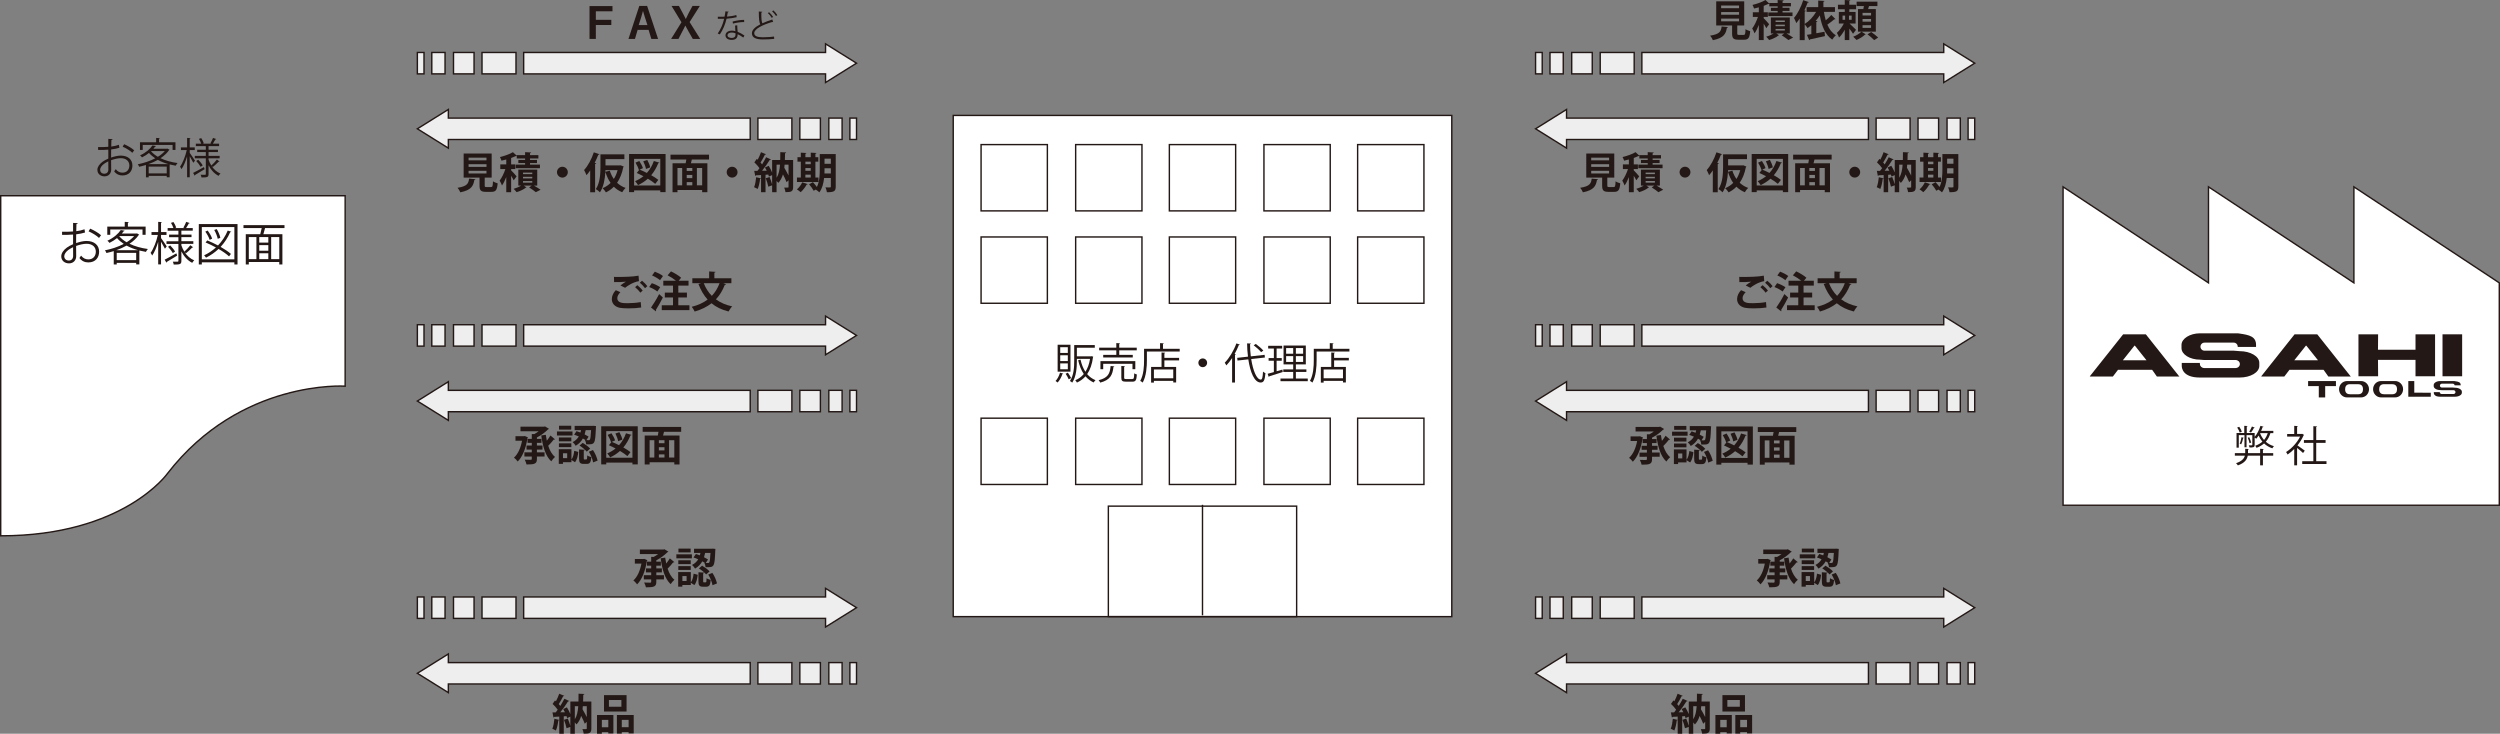 <?xml version="1.0" encoding="utf-8"?>
<!-- Generator: Adobe Illustrator 15.0.2, SVG Export Plug-In . SVG Version: 6.00 Build 0)  -->
<!DOCTYPE svg PUBLIC "-//W3C//DTD SVG 1.1//EN" "http://www.w3.org/Graphics/SVG/1.1/DTD/svg11.dtd">
<svg version="1.1" id="レイヤー_1" xmlns="http://www.w3.org/2000/svg" xmlns:xlink="http://www.w3.org/1999/xlink" x="0px"
	 y="0px" width="880.902px" height="258.54px" viewBox="0 0 880.902 258.54" enable-background="new 0 0 880.902 258.54"
	 xml:space="preserve">
<rect x="0" y="0" width="880.902" height="258.54" fill="#808080" stroke="none"/>
<g>
	<polygon fill="#FFFFFF" points="726.945,178.031 726.945,65.833 778.183,99.667 778.183,65.833 829.42,99.667 829.42,65.833 
		880.652,99.667 880.652,178.031 	"/>
	<polygon fill="none" stroke="#231815" stroke-width="0.5" points="726.945,178.031 726.945,65.833 778.183,99.667 778.183,65.833 
		829.42,99.667 829.42,65.833 880.652,99.667 880.652,178.031 	"/>
	<rect x="860.647" y="117.802" fill="#231815" width="6.918" height="14.78"/>
	<polygon fill="#231815" points="851.132,126.814 851.132,132.579 858.023,132.579 858.023,117.802 851.132,117.802 
		851.132,123.241 837.908,123.241 837.954,117.802 831.027,117.802 831.027,132.579 837.954,132.579 837.908,126.814 	"/>
	<polygon fill="#231815" points="813.287,136.049 813.287,134.27 823.094,134.27 823.094,136.049 819.305,136.049 819.305,140.041 
		817.05,140.041 817.05,136.049 	"/>
	<path fill="#231815" d="M834.747,137.146c0,1.592-1.241,2.887-2.789,2.887h-4.978c-1.537,0-2.792-1.295-2.792-2.887
		c0-1.59,1.255-2.876,2.792-2.876h4.978C833.506,134.27,834.747,135.556,834.747,137.146 M829.472,137.146L829.472,137.146
		 M832.624,137.127c0-1.349-0.813-1.762-1.789-1.762h-0.033h-2.731c-1.327,0-1.743,0.811-1.743,1.789v0.021
		c0,1.331,0.799,1.754,1.775,1.754h0.775h1.924h0.063c1.342,0,1.76-0.811,1.76-1.784V137.127z M829.472,137.146L829.472,137.146"/>
	<path fill="#231815" d="M846.756,137.147c0,1.59-1.253,2.883-2.798,2.883h-4.982c-1.549,0-2.796-1.293-2.796-2.883
		c0-1.592,1.247-2.878,2.796-2.878h4.982C845.503,134.27,846.756,135.556,846.756,137.147 M841.466,137.147L841.466,137.147
		 M844.618,137.127c0-1.349-0.816-1.762-1.788-1.762h-0.028h-2.73c-1.333,0-1.75,0.811-1.75,1.79v0.021
		c0,1.332,0.808,1.753,1.781,1.753h0.776h1.923h0.063c1.335,0,1.754-0.81,1.754-1.781V137.127z"/>
	<polygon fill="#231815" points="856.515,139.789 856.515,138.391 850.697,138.353 850.697,134.271 848.592,134.271 
		848.592,139.789 	"/>
	<path fill="#231815" d="M775.194,117.444c-3.529,0-6.52,1.87-6.52,4.086v1.123c0,2.249,2.952,4.077,6.559,4.077h-0.032l1.449,0.122
		h11.084c0.394,0,0.77,0.147,1.058,0.409c0.291,0.269,0.451,0.623,0.451,1c0,0.39-0.16,0.747-0.451,1.012
		c-0.288,0.263-0.664,0.409-1.058,0.409h-11.046c-0.811,0-1.507-0.615-1.507-1.314l-0.06-0.499l-0.307,0.012h-6.049v1.061
		c0,0.68,0.312,4.082,6.322,4.082h14.104c3.809,0,6.897-1.824,6.897-4.082v-1.115c0-2.252-3.115-4.092-6.943-4.092l-2.011-0.167
		H776.77c-0.781,0-1.416-0.64-1.416-1.419c0-0.782,0.635-1.419,1.416-1.419h10.338c0.769,0,1.315,0.624,1.364,1.199l0.014,0.323
		h6.457v-0.722c0-2.94-2.305-3.5-5.851-4.007l-0.483-0.073l-0.063-0.006H775.194z"/>
	<path fill="#231815" d="M859.829,137.447c-1.248,0-2.289-0.628-2.289-1.386v-0.409c0-0.747,1.041-1.383,2.282-1.383h4.98
		l0.187,0.036c1.278,0.175,2.052,0.365,2.052,1.347v0.121h-2.115c-0.06-0.319-0.323-0.574-0.655-0.574h-3.862
		c-0.374,0-0.679,0.303-0.679,0.683c0,0.377,0.305,0.673,0.679,0.673h3.862l0.753,0.063c1.337,0,2.437,0.635,2.437,1.376v0.421
		c0,0.745-1.1,1.372-2.423,1.372h-5.264c-2.114,0-2.2-1.151-2.2-1.372v-0.247h2.089l0.009,0.035c0,0.337,0.315,0.637,0.705,0.637
		h4.137c0.38,0,0.699-0.312,0.699-0.675c0-0.377-0.319-0.684-0.699-0.684h-4.137L859.829,137.447z"/>
	<path fill="#231815" d="M756.105,117.802l11.746,14.8l0.14,0.069h-7.992l-1.667-2.36h-12.036l-1.8,2.36h-8.006l-0.132-0.069
		l11.757-14.8h0.374h7.374H756.105z M756.333,126.938l-4.083-5.145h-0.147l-4.086,5.145H756.333z"/>
	<path fill="#231815" d="M816.508,117.802l11.749,14.8l0.15,0.069h-7.994l-1.674-2.36h-12.031l-1.807,2.36h-8l-0.137-0.069
		l11.753-14.8h0.391h7.353H816.508z M816.76,126.938l-4.097-5.145h-0.152l-4.082,5.145H816.76z"/>
	<path fill="#231815" d="M797.666,158.221c-0.013,0.103-0.088,0.18-0.3,0.21v1.242h3.625v0.897h-3.625v3.394h-0.985v-3.394h-4.363
		c-0.227,1.271-1.005,2.541-3.483,3.422c-0.118-0.225-0.42-0.6-0.644-0.777c2.105-0.702,2.855-1.691,3.106-2.645h-3.525v-0.897h3.65
		v-1.54l1.286,0.088c-0.02,0.103-0.095,0.18-0.301,0.21v1.242h4.273v-1.54L797.666,158.221z M788.863,153.33v4.413h-0.795v-5.172
		h2.722v-2.528l1.152,0.076c-0.015,0.104-0.078,0.178-0.271,0.193v2.259h2.784v1.373c0.823-0.94,1.584-2.419,2.044-3.901
		l1.079,0.326c-0.048,0.095-0.15,0.138-0.316,0.138c-0.148,0.435-0.322,0.882-0.523,1.314h4.293v0.792h-1.029
		c-0.347,1.196-0.881,2.196-1.617,3.036c0.792,0.721,1.765,1.253,2.87,1.568c-0.193,0.193-0.45,0.525-0.565,0.761
		c-1.128-0.37-2.11-0.957-2.918-1.729c-0.747,0.653-1.624,1.183-2.661,1.555c-0.089-0.21-0.313-0.568-0.463-0.734
		c0.971-0.346,1.825-0.82,2.529-1.454c-0.54-0.623-0.988-1.341-1.332-2.136c-0.271,0.42-0.552,0.795-0.84,1.107
		c-0.119-0.134-0.357-0.313-0.55-0.432v2.588c0,0.894-0.449,0.939-1.81,0.939c-0.045-0.222-0.153-0.538-0.272-0.763h0.871
		c0.313,0,0.387,0,0.387-0.177v-3.413h-2.034v4.278h-0.732v-4.278H788.863z M789.015,150.387c0.381,0.524,0.791,1.239,0.925,1.717
		l-0.746,0.314c-0.138-0.479-0.524-1.225-0.9-1.778L789.015,150.387z M790.654,154.29c-0.026,0.073-0.117,0.117-0.265,0.117
		c-0.138,0.768-0.394,1.63-0.707,2.169c-0.119-0.088-0.356-0.224-0.507-0.283c0.302-0.539,0.495-1.389,0.646-2.245L790.654,154.29z
		 M792.646,156.173c-0.093-0.508-0.346-1.333-0.628-1.938l0.535-0.17c0.286,0.611,0.568,1.403,0.662,1.887L792.646,156.173z
		 M792.538,152.122c0.313-0.496,0.75-1.3,0.959-1.843l0.974,0.42c-0.03,0.093-0.141,0.123-0.29,0.123
		c-0.234,0.46-0.669,1.132-1.016,1.596L792.538,152.122z M796.351,152.613c0.332,0.9,0.812,1.721,1.407,2.408
		c0.582-0.673,1.012-1.468,1.301-2.408H796.351z"/>
	<path fill="#231815" d="M811.869,153.256c-0.014,0.064-0.103,0.119-0.177,0.153c-0.524,1.241-1.287,2.434-2.152,3.524
		c0.714,0.478,2.182,1.559,2.569,1.854l-0.601,0.838c-0.415-0.418-1.371-1.209-2.103-1.794v6.132h-1.008v-5.759
		c-0.758,0.762-1.553,1.438-2.346,1.961c-0.099-0.257-0.37-0.704-0.534-0.885c1.885-1.168,3.872-3.242,4.95-5.441h-4.564v-0.926
		h2.494v-2.854l1.306,0.074c-0.016,0.104-0.104,0.179-0.298,0.207v2.573h1.612l0.18-0.061L811.869,153.256z M816.146,162.513h3.619
		v0.989h-8.553v-0.989h3.922v-6.474h-3.324v-0.974h3.324v-4.902l1.326,0.092c-0.015,0.101-0.107,0.176-0.314,0.209v4.602h3.303
		v0.974h-3.303V162.513z"/>
	<polygon fill="#231815" points="207.724,2.143 215.813,2.143 215.813,3.981 209.95,3.981 209.95,6.985 215.407,6.985 
		215.407,8.812 209.95,8.812 209.95,13.715 207.724,13.715 	"/>
	<path fill="#231815" d="M224.679,10.514l-0.944,3.201h-2.287l3.813-11.617h2.764l3.861,11.617h-2.377l-0.972-3.201H224.679z
		 M228.13,8.84l-0.896-2.777c-0.239-0.689-0.478-1.452-0.656-2.157h-0.03c-0.183,0.705-0.405,1.481-0.611,2.157L225.05,8.84H228.13z
		"/>
	<path fill="#231815" d="M244.114,13.715l-1.408-2.465c-0.551-0.93-0.865-1.574-1.223-2.213h-0.029
		c-0.271,0.655-0.6,1.269-1.107,2.194l-1.286,2.483h-2.587l3.647-5.873l-3.498-5.744h2.601l1.403,2.618
		c0.392,0.745,0.703,1.33,1.005,1.957h0.029c0.315-0.701,0.586-1.24,0.941-1.957l1.406-2.618h2.586l-3.603,5.68l3.739,5.938H244.114
		z"/>
	<path fill="#231815" d="M256.795,4.142c-0.035,0.089-0.147,0.179-0.352,0.191c-0.077,0.496-0.18,1.077-0.278,1.514
		c1.1-0.066,2.318-0.26,3.293-0.55l0.128,0.76c-1.044,0.262-2.276,0.438-3.567,0.543c-0.537,2.152-1.276,3.898-2.378,5.515
		l-0.75-0.304c1.019-1.467,1.796-3.148,2.274-5.189h-2.23V5.89h1.335c0.351,0,0.707-0.01,1.031-0.01
		c0.138-0.591,0.236-1.231,0.315-1.894L256.795,4.142z M259.774,8.919c0.013,0.909,0.078,1.526,0.146,2.298
		c0.718,0.279,1.65,0.764,2.39,1.302l-0.401,0.716c-0.616-0.47-1.382-0.906-1.988-1.177c0,1.122-0.445,1.998-2.096,1.998
		c-1.247,0-2.196-0.561-2.188-1.617c0-1.121,1.18-1.657,2.209-1.657c0.404,0,0.816,0.076,1.266,0.201
		c-0.042-0.719-0.097-1.445-0.097-1.975L259.774,8.919z M259.157,11.724c-0.459-0.181-0.93-0.259-1.333-0.259
		c-0.675,0-1.47,0.269-1.479,0.965c0,0.64,0.629,0.942,1.501,0.942c0.811,0,1.324-0.392,1.324-1.134
		C259.17,12.058,259.17,11.892,259.157,11.724 M262.233,7.762c-1.27,0.013-2.807,0.217-3.971,0.553l-0.123-0.71
		c1.279-0.365,2.824-0.604,4.05-0.604L262.233,7.762z"/>
	<path fill="#231815" d="M272.425,7.796c-0.027,0.014-0.055,0.014-0.09,0.014c-0.078,0-0.172-0.024-0.237-0.066
		c-3.328,0.975-6.346,2.445-6.333,3.944c0,1.078,1.185,1.447,3.005,1.447c1.804,0,3.186-0.134,3.967-0.256l0.07,0.816
		c-1.033,0.133-2.702,0.204-4.015,0.204c-2.222,0-3.836-0.516-3.847-2.166c-0.016-1.201,1.189-2.255,2.948-3.16
		c-0.378-0.687-0.517-1.985-0.517-4.52l1.233,0.096c-0.011,0.149-0.123,0.243-0.346,0.273c-0.013,1.963,0.058,3.185,0.37,3.789
		c1.054-0.493,2.265-0.941,3.497-1.346L272.425,7.796z M270.986,4.299c0.587,0.505,1.121,1.145,1.427,1.673l-0.484,0.325
		c-0.289-0.517-0.805-1.178-1.378-1.675L270.986,4.299z M272.492,3.659c0.585,0.517,1.088,1.1,1.4,1.663l-0.458,0.311
		c-0.314-0.538-0.821-1.154-1.371-1.636L272.492,3.659z"/>
	<path fill="#231815" d="M608.881,9.54c-0.016,0.133-0.148,0.237-0.387,0.268c-0.375,2.063-1.015,3.561-4.943,4.353
		c-0.169-0.465-0.618-1.213-0.974-1.601c3.405-0.521,3.839-1.511,4.065-3.232L608.881,9.54z M612.144,11.738
		c0,0.491,0.089,0.567,0.654,0.567h1.572c0.525,0,0.614-0.268,0.688-2.032c0.372,0.296,1.164,0.595,1.644,0.717
		c-0.192,2.394-0.674,3.002-2.168,3.002h-1.984c-1.799,0-2.229-0.534-2.229-2.24V8.971h-5.596V0.479h9.869v8.492h-2.45V11.738z
		 M606.46,2.886h6.313V1.96h-6.313V2.886z M606.46,5.189h6.313V4.247h-6.313V5.189z M606.46,7.522h6.313V6.566h-6.313V7.522z"/>
	<path fill="#231815" d="M621.456,6.417c0.435,0.401,1.658,1.762,1.929,2.119l-1.028,1.393c-0.184-0.419-0.544-1.018-0.9-1.601
		v5.786h-1.718V8.778c-0.45,1.15-0.955,2.228-1.51,2.974c-0.151-0.506-0.558-1.27-0.824-1.718c0.781-0.989,1.541-2.617,2.02-4.068
		h-1.797V4.32h2.111V2.59c-0.57,0.162-1.14,0.296-1.69,0.419c-0.09-0.361-0.329-0.93-0.541-1.271
		c1.678-0.422,3.502-1.063,4.576-1.736l1.346,1.256V1.061h2.948V0.002l2.138,0.119c-0.015,0.147-0.138,0.238-0.408,0.284v0.655
		h2.946v1.167h-2.946v0.524h2.457v1.104h-2.457v0.542h3.502v1.272h-8.525V4.398h3.294V3.856h-2.379V2.752h2.379V2.228h-2.948V1.335
		c-0.104,0.057-0.192,0.057-0.346,0.057c-0.46,0.228-1.014,0.446-1.627,0.675V4.32h1.465v1.646h-1.465V6.417z M630.652,11.796H629.5
		c0.839,0.492,1.78,1.05,2.333,1.451l-1.672,0.867c-0.543-0.45-1.529-1.167-2.368-1.676l0.899-0.643h-2.799l0.975,0.628
		c-0.044,0.061-0.146,0.092-0.269,0.107c-0.657,0.585-2.047,1.238-3.228,1.569c-0.24-0.331-0.686-0.854-1.036-1.169
		c0.915-0.25,1.949-0.702,2.633-1.136h-0.985V6.145h6.669V11.796z M625.645,7.759h3.261V7.21h-3.261V7.759z M625.645,9.243h3.261
		V8.685h-3.261V9.243z M625.645,10.748h3.261v-0.564h-3.261V10.748z"/>
	<path fill="#231815" d="M642.673,4.174c0.165,1.047,0.368,2.047,0.655,2.987c0.72-0.599,1.453-1.301,1.947-1.885l1.505,1.482
		c-0.056,0.046-0.162,0.073-0.297,0.073c-0.06,0-0.118,0-0.179-0.014c-0.58,0.54-1.568,1.286-2.423,1.854
		c0.688,1.63,1.658,2.945,3.002,3.752c-0.414,0.359-0.996,1.048-1.282,1.541c-2.465-1.688-3.676-4.722-4.378-8.553
		c-0.449,0.691-0.93,1.347-1.469,1.962l0.629,0.132c-0.014,0.134-0.134,0.238-0.387,0.284v3.932
		c0.939-0.179,1.941-0.359,2.899-0.537l0.145,1.537c-1.94,0.45-3.975,0.9-5.305,1.169c-0.029,0.149-0.118,0.238-0.253,0.27
		l-0.791-1.884c0.447-0.075,0.985-0.149,1.554-0.253V8.896c-0.435,0.376-0.884,0.719-1.331,1.017
		c-0.223-0.342-0.684-0.981-1.016-1.361v5.592h-1.752v-7.61c-0.384,0.584-0.773,1.122-1.194,1.603
		c-0.165-0.436-0.569-1.39-0.821-1.825c1.242-1.406,2.493-3.856,3.26-6.249l1.971,0.674c-0.057,0.118-0.189,0.191-0.418,0.164
		c-0.342,0.909-0.728,1.838-1.161,2.738l0.505,0.162c-0.03,0.121-0.153,0.22-0.389,0.255v4.377c1.555-0.939,3.035-2.522,4.033-4.257
		h-3.357V2.515h4.094V0.209l2.212,0.119c-0.015,0.15-0.118,0.24-0.385,0.286v1.9h4.077v1.659H642.673z"/>
	<path fill="#231815" d="M651.688,8.283c0.628,0.554,1.974,1.885,2.306,2.226L652.94,11.9c-0.281-0.477-0.803-1.178-1.316-1.824
		v4.038h-1.6v-3.646c-0.597,1.075-1.297,2.092-2.018,2.766c-0.133-0.48-0.504-1.21-0.766-1.646c0.9-0.776,1.869-2.11,2.455-3.305
		h-1.76V4.201h2.088V3.262h-2.403V1.678h2.403V0L652,0.121c-0.016,0.133-0.119,0.207-0.376,0.255v1.302h2.394v1.584h-2.394v0.939
		h2.215v4.082H651.688z M649.246,6.969h0.901V5.504h-0.901V6.969z M652.449,5.504h-0.939v1.465h0.939V5.504z M657.416,12.093
		c-0.049,0.049-0.138,0.096-0.273,0.108c-0.599,0.629-1.895,1.449-2.989,1.885c-0.283-0.332-0.788-0.822-1.164-1.139
		c1.072-0.4,2.314-1.164,2.913-1.792L657.416,12.093z M660.97,3.199v7.956h-6.293V3.199h1.883c0.074-0.342,0.15-0.714,0.21-1.063
		h-2.573V0.599h7.33v1.538h-2.962c-0.093,0.33-0.193,0.706-0.315,1.063H660.97z M659.285,4.533h-2.997v0.925h2.997V4.533z
		 M659.285,6.699h-2.997v0.94h2.997V6.699z M659.285,8.882h-2.997v0.941h2.997V8.882z M660.39,14.145
		c-0.494-0.553-1.554-1.451-2.359-2.052l1.313-0.817c0.805,0.555,1.895,1.391,2.452,1.958L660.39,14.145z"/>
	<path fill="#231815" d="M563.097,63.145c-0.016,0.136-0.15,0.24-0.389,0.271c-0.374,2.063-1.017,3.558-4.949,4.35
		c-0.164-0.461-0.609-1.213-0.967-1.6c3.404-0.522,3.837-1.51,4.063-3.229L563.097,63.145z M566.354,65.343
		c0,0.496,0.091,0.566,0.661,0.566h1.568c0.525,0,0.613-0.266,0.69-2.028c0.371,0.298,1.164,0.595,1.643,0.713
		c-0.193,2.395-0.675,3.008-2.167,3.008h-1.988c-1.795,0-2.229-0.539-2.229-2.243v-2.782h-5.592v-8.49h9.868v8.49h-2.454V65.343z
		 M560.673,56.494h6.309v-0.929h-6.309V56.494z M560.673,58.793h6.309v-0.942h-6.309V58.793z M560.673,61.126h6.309v-0.954h-6.309
		V61.126z"/>
	<path fill="#231815" d="M575.672,60.021c0.435,0.406,1.657,1.764,1.926,2.125l-1.032,1.389c-0.178-0.417-0.535-1.016-0.894-1.6
		v5.786h-1.722v-5.338c-0.446,1.151-0.955,2.228-1.509,2.976c-0.147-0.512-0.554-1.271-0.821-1.719
		c0.777-0.987,1.542-2.619,2.018-4.067h-1.795V57.93h2.107v-1.736c-0.57,0.164-1.138,0.301-1.688,0.419
		c-0.093-0.36-0.331-0.928-0.539-1.269c1.673-0.421,3.498-1.063,4.576-1.734l1.341,1.255v-0.193h2.948v-1.062l2.139,0.119
		c-0.016,0.15-0.139,0.237-0.406,0.281v0.661h2.948v1.162h-2.948v0.524h2.453v1.108h-2.453v0.538h3.503v1.269h-8.527v-1.269h3.292
		v-0.538h-2.378v-1.108h2.378v-0.524h-2.948v-0.896c-0.099,0.06-0.192,0.06-0.344,0.06c-0.462,0.224-1.012,0.451-1.625,0.673v2.26
		h1.462v1.643h-1.462V60.021z M584.868,65.404h-1.152c0.84,0.493,1.779,1.045,2.331,1.448l-1.674,0.868
		c-0.54-0.445-1.528-1.168-2.363-1.672l0.896-0.645h-2.796l0.972,0.626c-0.046,0.059-0.146,0.09-0.266,0.106
		c-0.657,0.581-2.047,1.237-3.23,1.569c-0.236-0.332-0.687-0.854-1.037-1.166c0.914-0.254,1.949-0.701,2.637-1.136h-0.985v-5.653
		h6.669V65.404z M579.856,61.368h3.259v-0.556h-3.259V61.368z M579.856,62.848h3.259v-0.554h-3.259V62.848z M579.856,64.357h3.259
		v-0.569h-3.259V64.357z"/>
	<path fill="#231815" d="M595.647,60.663c0,1.047-0.871,1.913-1.916,1.913c-1.047,0-1.916-0.866-1.916-1.913
		s0.869-1.912,1.916-1.912C594.808,58.751,595.647,59.649,595.647,60.663"/>
	<path fill="#231815" d="M606.802,54.356c-0.066,0.117-0.2,0.195-0.423,0.179c-0.376,0.959-0.807,1.926-1.285,2.855l0.553,0.148
		c-0.03,0.134-0.133,0.237-0.386,0.257v9.943h-1.737v-7.69c-0.419,0.614-0.853,1.184-1.304,1.678
		c-0.164-0.45-0.599-1.378-0.848-1.809c1.312-1.392,2.647-3.857,3.439-6.25L606.802,54.356z M613.939,58.286l0.32-0.044
		c0.415,0.163,0.759,0.316,1.106,0.447c-0.047,0.104-0.121,0.21-0.2,0.27c-0.414,2.167-1.159,3.98-2.167,5.441
		c0.84,0.777,1.825,1.405,2.992,1.812c-0.401,0.341-0.922,1.063-1.181,1.527c-1.149-0.464-2.127-1.124-2.96-1.949
		c-0.807,0.838-1.748,1.515-2.78,1.992c-0.239-0.422-0.811-1.167-1.182-1.466c1.077-0.45,2.021-1.063,2.828-1.869
		c-0.78-1.092-1.364-2.395-1.825-3.842h-0.02c-0.147,2.391-0.599,5.245-1.91,7.16c-0.285-0.328-1.048-0.94-1.448-1.138
		c1.509-2.24,1.631-5.516,1.631-7.862v-4.393h8.431v1.703h-6.654v2.21H613.939z M608.903,59.948
		c-0.012,0.194-0.012,0.37-0.031,0.583l1.559-0.389c0.326,1.062,0.808,2.046,1.42,2.915c0.568-0.884,1.02-1.917,1.335-3.109H608.903
		z"/>
	<path fill="#231815" d="M617.221,54.265h12.866v13.441h-1.866V67.08h-9.228v0.626h-1.772V54.265z M618.993,65.358h9.228v-9.374
		h-9.228V65.358z M620.958,59.767c0.792,0.315,1.674,0.717,2.537,1.168c1.064-1.184,1.9-2.587,2.453-4.202l1.972,0.583
		c-0.045,0.119-0.192,0.209-0.417,0.193c-0.623,1.599-1.465,3.022-2.482,4.23c0.988,0.555,1.885,1.138,2.512,1.647l-1.088,1.403
		c-0.612-0.555-1.554-1.196-2.603-1.822c-1.015,0.913-2.172,1.66-3.454,2.258c-0.225-0.376-0.721-1.065-1.052-1.393
		c1.082-0.446,2.069-1.03,2.949-1.748c-0.808-0.416-1.614-0.81-2.36-1.136l0.91-1.137l-0.164,0.072
		c-0.178-0.688-0.687-1.777-1.182-2.583l1.346-0.569c0.523,0.776,1.063,1.826,1.272,2.51L620.958,59.767z M623.634,56.343
		c0.464,0.825,0.91,1.93,1.041,2.632l-1.49,0.554c-0.119-0.718-0.529-1.84-0.955-2.707L623.634,56.343z"/>
	<path fill="#231815" d="M645.398,56.211h-6.051c-0.081,0.401-0.198,0.863-0.328,1.313h5.799v10.196h-1.841v-0.778h-8.701v0.778
		h-1.732V57.524h4.62c0.085-0.419,0.165-0.882,0.235-1.313h-5.573v-1.705h13.572V56.211z M634.276,65.297h1.661v-6.111h-1.661
		V65.297z M639.51,59.186h-1.975v1.046h1.975V59.186z M639.51,61.634h-1.975v1.14h1.975V61.634z M637.535,65.297h1.975v-1.118
		h-1.975V65.297z M642.978,59.186h-1.856v6.111h1.856V59.186z"/>
	<path fill="#231815" d="M655.448,60.663c0,1.047-0.869,1.913-1.913,1.913c-1.049,0-1.918-0.866-1.918-1.913
		s0.869-1.912,1.918-1.912C654.608,58.751,655.448,59.649,655.448,60.663"/>
	<path fill="#231815" d="M675.03,56.376v9.504c0,1.583-0.628,1.826-2.69,1.826c-0.059-0.449-0.269-1.18-0.462-1.617
		c0.268,0.015,0.549,0.015,0.792,0.015c0.674,0,0.749,0,0.749-0.237v-2.348l-0.703,0.676c-0.271-0.75-0.748-1.748-1.271-2.755
		c-0.343,1.171-0.87,2.184-1.647,3.007c-0.134-0.21-0.356-0.479-0.597-0.718v3.992h-1.57v-2.424c-0.401,0.137-0.835,0.3-1.34,0.48
		c-0.136-0.791-0.545-2.033-0.9-2.962l1.346-0.447c0.341,0.825,0.688,1.826,0.895,2.6v-3.271l-1.135,0.522
		c-0.044-0.208-0.121-0.447-0.205-0.702l-0.976,0.06v6.145h-1.587v-4.844c-0.045,0.091-0.149,0.15-0.328,0.134
		c-0.148,1.226-0.434,2.662-0.866,3.572c-0.312-0.207-0.895-0.464-1.257-0.628c0.376-0.821,0.615-2.242,0.733-3.509l1.718,0.401
		V61.68c-0.67,0.047-1.287,0.075-1.776,0.092c-0.043,0.146-0.164,0.21-0.269,0.225l-0.359-1.798h1.136
		c0.238-0.295,0.481-0.61,0.722-0.941c-0.453-0.655-1.171-1.461-1.814-2.045l0.855-1.228l0.327,0.283
		c0.451-0.833,0.896-1.854,1.149-2.646l1.8,0.735c-0.064,0.103-0.216,0.164-0.408,0.148c-0.388,0.839-1.017,1.941-1.541,2.766
		c0.209,0.226,0.391,0.433,0.543,0.645c0.534-0.87,1.038-1.75,1.415-2.513l1.722,0.776c-0.079,0.104-0.227,0.164-0.434,0.164
		c-0.688,1.138-1.733,2.632-2.722,3.829l1.646-0.015c-0.183-0.406-0.39-0.792-0.599-1.151l1.298-0.585
		c0.459,0.733,0.913,1.614,1.211,2.375v-4.42h2.858c0.015-0.87,0.03-1.797,0.03-2.767l2.063,0.104
		c-0.015,0.166-0.136,0.253-0.393,0.299c-0.017,0.807-0.027,1.6-0.057,2.364H675.03z M669.2,58.015v4.623
		c0.762-1.198,1.075-2.768,1.21-4.623H669.2z M673.419,58.015h-1.396c-0.024,0.378-0.055,0.736-0.099,1.093
		c0.521,0.886,1.063,1.871,1.495,2.739V58.015z"/>
	<path fill="#231815" d="M680.175,64.896c-0.044,0.09-0.179,0.162-0.379,0.132c-0.49,0.927-1.31,1.989-2.104,2.692
		c-0.326-0.298-0.925-0.747-1.33-1.003c0.733-0.581,1.47-1.568,1.882-2.482L680.175,64.896z M683.958,62.563v1.566h-7.582v-1.566
		h1.361v-5.606h-1.178v-1.57h1.178v-1.603l1.988,0.123c-0.01,0.135-0.118,0.21-0.371,0.253v1.227h1.884v-1.603l2.019,0.123
		c-0.02,0.135-0.118,0.219-0.378,0.253v1.227h1.021v1.57h-1.021v5.606H683.958z M681.238,56.957h-1.884v0.894h1.884V56.957z
		 M679.354,60.172h1.884v-0.943h-1.884V60.172z M679.354,62.563h1.884v-1.016h-1.884V62.563z M690.041,54.28v11.482
		c0,1.644-0.629,1.987-3.107,1.958c-0.061-0.464-0.286-1.255-0.511-1.703c0.39,0.031,0.808,0.031,1.124,0.031
		c0.703,0,0.771,0,0.771-0.314v-3.021h-2.368c-0.194,1.823-0.659,3.722-1.674,5.066c-0.26-0.284-0.888-0.763-1.276-0.986
		l-0.72,0.417c-0.312-0.596-1.025-1.584-1.624-2.285l1.361-0.747c0.444,0.49,0.998,1.149,1.39,1.702
		c0.926-1.837,1.015-4.199,1.015-6.068V54.28H690.041z M686.1,59.813c0,0.404,0,0.851-0.031,1.3h2.249V59.29H686.1V59.813z
		 M688.317,55.91h-2.222v1.793h2.222V55.91z"/>
	<path fill="#231815" d="M167.533,63.148c-0.018,0.135-0.148,0.236-0.39,0.268c-0.372,2.063-1.019,3.558-4.945,4.35
		c-0.166-0.461-0.617-1.211-0.973-1.6c3.404-0.52,3.84-1.51,4.067-3.229L167.533,63.148z M170.79,65.347
		c0,0.492,0.093,0.565,0.663,0.565h1.566c0.527,0,0.611-0.266,0.687-2.031c0.377,0.298,1.166,0.595,1.646,0.717
		c-0.194,2.391-0.674,3.004-2.168,3.004h-1.987c-1.794,0-2.228-0.536-2.228-2.24v-2.785h-5.596v-8.488h9.87v8.488h-2.453V65.347z
		 M165.11,56.494h6.308v-0.926h-6.308V56.494z M165.11,58.796h6.308v-0.939h-6.308V58.796z M165.11,61.131h6.308v-0.958h-6.308
		V61.131z"/>
	<path fill="#231815" d="M180.105,60.025c0.435,0.401,1.657,1.76,1.93,2.12l-1.032,1.389c-0.179-0.415-0.537-1.013-0.897-1.599
		v5.787h-1.718v-5.336c-0.45,1.147-0.957,2.227-1.509,2.975c-0.151-0.508-0.556-1.27-0.827-1.719
		c0.778-0.989,1.544-2.622,2.02-4.068h-1.791V57.93h2.107v-1.736c-0.567,0.164-1.138,0.301-1.69,0.422
		c-0.089-0.358-0.328-0.927-0.538-1.269c1.675-0.421,3.498-1.063,4.575-1.735l1.344,1.254v-0.194h2.944v-1.06l2.143,0.117
		c-0.016,0.15-0.137,0.237-0.407,0.283v0.659h2.946v1.168h-2.946v0.519h2.454v1.108h-2.454v0.542h3.499v1.268h-8.521v-1.268h3.286
		v-0.542h-2.374v-1.108h2.374v-0.519h-2.944v-0.899c-0.104,0.062-0.192,0.062-0.342,0.062c-0.465,0.223-1.02,0.447-1.631,0.672
		v2.257h1.464v1.645h-1.464V60.025z M189.301,65.404h-1.153c0.838,0.493,1.781,1.047,2.337,1.451l-1.676,0.867
		c-0.538-0.447-1.526-1.168-2.365-1.674l0.9-0.645h-2.797l0.974,0.626c-0.048,0.063-0.152,0.095-0.271,0.108
		c-0.657,0.582-2.045,1.241-3.229,1.568c-0.239-0.327-0.688-0.852-1.033-1.165c0.912-0.253,1.943-0.703,2.631-1.138h-0.985v-5.65
		h6.668V65.404z M184.292,61.368h3.259v-0.551h-3.259V61.368z M184.292,62.851h3.259v-0.557h-3.259V62.851z M184.292,64.357h3.259
		v-0.565h-3.259V64.357z"/>
	<path fill="#231815" d="M200.077,60.666c0,1.044-0.866,1.914-1.91,1.914c-1.049,0-1.914-0.87-1.914-1.914s0.865-1.911,1.914-1.911
		C199.241,58.755,200.077,59.647,200.077,60.666"/>
	<path fill="#231815" d="M211.234,54.356c-0.062,0.12-0.195,0.197-0.422,0.182c-0.37,0.957-0.807,1.927-1.283,2.856l0.551,0.147
		c-0.029,0.136-0.133,0.234-0.386,0.254v9.943h-1.736v-7.686c-0.416,0.612-0.848,1.179-1.301,1.676
		c-0.164-0.449-0.598-1.378-0.852-1.812c1.314-1.39,2.648-3.857,3.44-6.247L211.234,54.356z M218.379,58.288l0.315-0.046
		c0.418,0.163,0.762,0.316,1.108,0.45c-0.047,0.104-0.126,0.208-0.199,0.27c-0.417,2.169-1.165,3.978-2.167,5.442
		c0.836,0.779,1.825,1.406,2.992,1.809c-0.403,0.344-0.929,1.063-1.181,1.526c-1.153-0.464-2.125-1.123-2.96-1.943
		c-0.811,0.836-1.751,1.51-2.785,1.986c-0.236-0.418-0.807-1.166-1.177-1.466c1.077-0.45,2.018-1.063,2.823-1.867
		c-0.777-1.093-1.359-2.394-1.824-3.844h-0.015c-0.148,2.395-0.6,5.249-1.913,7.16c-0.285-0.328-1.048-0.94-1.45-1.134
		c1.51-2.24,1.627-5.516,1.627-7.865v-4.393h8.435v1.702h-6.653v2.212H218.379z M213.341,59.948
		c-0.016,0.197-0.016,0.374-0.03,0.583l1.556-0.386c0.33,1.059,0.81,2.048,1.422,2.912c0.566-0.882,1.015-1.914,1.33-3.109H213.341z
		"/>
	<path fill="#231815" d="M221.654,54.268h12.872v13.439h-1.868V67.08h-9.226v0.627h-1.778V54.268z M223.433,65.361h9.226v-9.375
		h-9.226V65.361z M225.394,59.771c0.79,0.312,1.676,0.718,2.538,1.167c1.062-1.184,1.899-2.588,2.453-4.205l1.974,0.583
		c-0.046,0.123-0.193,0.213-0.418,0.196c-0.627,1.6-1.466,3.02-2.483,4.231c0.984,0.551,1.888,1.135,2.513,1.644l-1.09,1.403
		c-0.617-0.55-1.557-1.194-2.604-1.821c-1.016,0.912-2.166,1.659-3.455,2.257c-0.225-0.372-0.717-1.065-1.048-1.392
		c1.081-0.447,2.065-1.03,2.949-1.747c-0.808-0.418-1.614-0.807-2.362-1.138l0.912-1.137l-0.164,0.076
		c-0.179-0.688-0.692-1.78-1.182-2.587l1.346-0.569c0.521,0.779,1.06,1.826,1.271,2.515L225.394,59.771z M228.067,56.347
		c0.465,0.821,0.913,1.929,1.044,2.632l-1.491,0.55c-0.121-0.713-0.527-1.836-0.955-2.707L228.067,56.347z"/>
	<path fill="#231815" d="M249.834,56.211h-6.054c-0.072,0.404-0.197,0.87-0.327,1.317h5.798v10.194h-1.84v-0.779h-8.697v0.779
		h-1.734V57.528h4.618c0.089-0.42,0.163-0.886,0.238-1.317h-5.574v-1.705h13.572V56.211z M238.714,65.301h1.658v-6.115h-1.658
		V65.301z M243.945,59.186h-1.973v1.049h1.973V59.186z M243.945,61.637h-1.973v1.137h1.973V61.637z M241.973,65.301h1.973v-1.122
		h-1.973V65.301z M247.411,59.186h-1.851v6.115h1.851V59.186z"/>
	<path fill="#231815" d="M259.882,60.666c0,1.044-0.869,1.914-1.913,1.914c-1.05,0-1.914-0.87-1.914-1.914s0.864-1.911,1.914-1.911
		C259.048,58.755,259.882,59.647,259.882,60.666"/>
	<path fill="#231815" d="M279.469,56.376v9.504c0,1.589-0.627,1.826-2.691,1.826c-0.06-0.447-0.271-1.179-0.465-1.613
		c0.271,0.015,0.554,0.015,0.792,0.015c0.672,0,0.746,0,0.746-0.236V63.52l-0.702,0.675c-0.267-0.745-0.747-1.748-1.267-2.751
		c-0.346,1.167-0.87,2.184-1.646,3.006c-0.136-0.209-0.362-0.479-0.601-0.721v3.994h-1.568v-2.422
		c-0.405,0.135-0.838,0.298-1.347,0.48c-0.131-0.795-0.536-2.034-0.895-2.965l1.342-0.445c0.347,0.822,0.69,1.823,0.899,2.6v-3.271
		l-1.138,0.523c-0.045-0.21-0.117-0.449-0.209-0.706l-0.975,0.063v6.143h-1.581v-4.845c-0.045,0.091-0.148,0.151-0.33,0.137
		c-0.149,1.226-0.431,2.66-0.866,3.573c-0.315-0.21-0.896-0.466-1.257-0.629c0.376-0.823,0.613-2.246,0.735-3.513l1.718,0.404V61.68
		c-0.674,0.05-1.289,0.078-1.779,0.094c-0.047,0.147-0.164,0.208-0.27,0.223l-0.357-1.792h1.135
		c0.241-0.301,0.479-0.612,0.717-0.942c-0.449-0.658-1.163-1.466-1.807-2.05l0.85-1.226l0.329,0.286
		c0.451-0.838,0.899-1.856,1.153-2.649l1.795,0.733c-0.06,0.105-0.211,0.164-0.405,0.148c-0.392,0.842-1.017,1.948-1.54,2.767
		c0.212,0.225,0.391,0.436,0.541,0.644c0.533-0.868,1.043-1.749,1.421-2.513l1.715,0.781c-0.075,0.104-0.224,0.163-0.433,0.163
		c-0.69,1.134-1.734,2.632-2.721,3.825l1.645-0.015c-0.181-0.403-0.392-0.792-0.597-1.151l1.296-0.582
		c0.464,0.733,0.916,1.615,1.215,2.375v-4.423h2.855c0.016-0.865,0.03-1.794,0.03-2.765l2.065,0.102
		c-0.016,0.166-0.137,0.258-0.393,0.302c-0.015,0.804-0.03,1.597-0.061,2.361H279.469z M273.636,58.019v4.619
		c0.764-1.194,1.077-2.763,1.212-4.619H273.636z M277.851,58.019h-1.387c-0.032,0.374-0.063,0.735-0.106,1.093
		c0.524,0.887,1.063,1.87,1.493,2.735V58.019z"/>
	<path fill="#231815" d="M284.609,64.899c-0.043,0.087-0.179,0.163-0.372,0.133c-0.494,0.928-1.317,1.985-2.108,2.69
		c-0.33-0.3-0.928-0.749-1.33-1.002c0.735-0.582,1.466-1.569,1.882-2.48L284.609,64.899z M288.393,62.564v1.569h-7.579v-1.569h1.361
		v-5.606h-1.18v-1.566h1.18v-1.603l1.986,0.121c-0.015,0.132-0.116,0.21-0.373,0.252v1.229h1.887v-1.603l2.016,0.121
		c-0.019,0.132-0.118,0.221-0.377,0.252v1.229h1.021v1.566h-1.021v5.606H288.393z M285.675,56.958h-1.885v0.898h1.885V56.958z
		 M283.788,60.173h1.885V59.23h-1.885V60.173z M283.788,62.564h1.885V61.55h-1.885V62.564z M294.479,54.283v11.48
		c0,1.644-0.629,1.986-3.112,1.959c-0.062-0.464-0.284-1.255-0.51-1.705c0.39,0.031,0.811,0.031,1.122,0.031
		c0.704,0,0.777,0,0.777-0.314v-3.02h-2.374c-0.195,1.826-0.661,3.724-1.676,5.065c-0.254-0.283-0.882-0.763-1.272-0.986
		l-0.718,0.422c-0.312-0.6-1.029-1.584-1.629-2.29l1.363-0.747c0.444,0.494,1.002,1.152,1.388,1.702
		c0.929-1.837,1.017-4.199,1.017-6.068v-5.529H294.479z M290.53,59.813c0,0.408,0,0.854-0.026,1.304h2.253V59.29h-2.227V59.813z
		 M292.757,55.91h-2.227v1.797h2.227V55.91z"/>
	<path fill="#231815" d="M225.925,108.356c-1.195,0.196-2.933,0.301-4.483,0.301c-1.303,0-2.485-0.076-3.108-0.207
		c-1.93-0.434-2.752-1.706-2.752-3.065c0-1.169,0.596-2.305,1.406-3.142l1.612,0.716c-0.687,0.679-1.093,1.421-1.093,2.097
		c0,1.777,2.14,1.777,3.665,1.777c1.479,0,3.242-0.135,4.603-0.4L225.925,108.356z M218.614,100.582
		c0.509-0.403,1.316-0.983,1.913-1.314v-0.014c-0.761,0.12-2.885,0.166-4.144,0.148c0-0.466-0.01-1.421-0.044-1.838
		c0.286,0.016,0.647,0.016,1.048,0.016c2.767,0,5.415-0.045,7.613-0.448l0.145,1.927c-2.135,0.377-3.99,1.615-4.884,2.347
		L218.614,100.582z M225.61,103.127c-0.342-0.555-1.269-1.494-1.821-1.942l0.776-0.701c0.644,0.49,1.465,1.312,1.883,1.926
		L225.61,103.127z M227.286,101.554c-0.373-0.538-1.238-1.464-1.84-1.929l0.777-0.703c0.689,0.525,1.45,1.317,1.87,1.903
		L227.286,101.554z"/>
	<path fill="#231815" d="M229.68,99.777c0.986,0.327,2.284,0.94,2.942,1.437l-1.001,1.508c-0.595-0.522-1.866-1.197-2.868-1.584
		L229.68,99.777z M229.394,108.371c0.809-1.133,1.962-3.002,2.856-4.751l1.317,1.211c-0.779,1.556-1.705,3.184-2.454,4.349
		c0.062,0.091,0.087,0.181,0.087,0.27c0,0.093-0.025,0.178-0.087,0.256L229.394,108.371z M230.741,95.724
		c0.954,0.359,2.24,1.004,2.868,1.54l-1.047,1.466c-0.579-0.536-1.821-1.256-2.808-1.672L230.741,95.724z M239.006,107.565h3.921
		v1.705h-9.749v-1.705h3.962v-2.751h-2.887v-1.703h2.887v-2.468h-3.423v-1.722h4.469c-0.794-0.656-1.958-1.4-2.946-1.91l1.182-1.393
		c1.227,0.582,2.81,1.513,3.586,2.258l-0.881,1.045h3.485v1.722h-3.605v2.468h3.035v1.703h-3.035V107.565z"/>
	<path fill="#231815" d="M257.712,99.793h-2.904l1.064,0.357c-0.089,0.148-0.25,0.21-0.465,0.195
		c-0.807,2.048-1.838,3.735-3.153,5.127c1.555,1.151,3.457,2.003,5.742,2.482c-0.437,0.416-1.006,1.286-1.288,1.807
		c-2.42-0.613-4.398-1.568-5.994-2.898c-1.631,1.271-3.587,2.229-5.935,2.912c-0.196-0.463-0.701-1.255-1.033-1.672
		c2.183-0.554,4.052-1.389,5.591-2.543c-1.356-1.494-2.405-3.33-3.225-5.471l0.955-0.297h-3.11v-1.752h5.918V95.65l2.243,0.133
		c-0.016,0.151-0.12,0.242-0.402,0.284v1.974h5.996V99.793z M247.98,99.793c0.655,1.705,1.599,3.2,2.84,4.455
		c1.163-1.228,2.078-2.694,2.722-4.455H247.98z"/>
	<path fill="#231815" d="M602.458,247.196v9.509c0,1.584-0.63,1.823-2.691,1.823c-0.061-0.45-0.268-1.181-0.461-1.616
		c0.263,0.014,0.549,0.014,0.792,0.014c0.672,0,0.745,0,0.745-0.236v-2.346l-0.702,0.673c-0.267-0.75-0.745-1.751-1.27-2.755
		c-0.343,1.168-0.868,2.183-1.648,3.004c-0.133-0.202-0.354-0.476-0.597-0.718v3.992h-1.568v-2.42
		c-0.402,0.135-0.838,0.299-1.347,0.48c-0.13-0.795-0.54-2.038-0.896-2.962l1.346-0.447c0.342,0.822,0.687,1.825,0.896,2.598v-3.27
		l-1.139,0.519c-0.042-0.207-0.119-0.444-0.208-0.697l-0.971,0.056v6.144h-1.586v-4.843c-0.042,0.093-0.149,0.153-0.327,0.134
		c-0.149,1.232-0.436,2.665-0.862,3.572c-0.317-0.204-0.899-0.462-1.261-0.624c0.376-0.821,0.613-2.246,0.731-3.514l1.719,0.401
		v-1.162c-0.669,0.044-1.286,0.073-1.778,0.089c-0.041,0.148-0.164,0.211-0.271,0.226l-0.354-1.799h1.13
		c0.243-0.296,0.481-0.608,0.726-0.94c-0.453-0.658-1.171-1.465-1.813-2.048l0.854-1.226l0.327,0.285
		c0.45-0.836,0.896-1.854,1.148-2.649l1.8,0.735c-0.063,0.104-0.212,0.164-0.405,0.149c-0.395,0.835-1.019,1.942-1.543,2.765
		c0.208,0.227,0.392,0.435,0.543,0.646c0.536-0.869,1.044-1.751,1.421-2.513l1.717,0.774c-0.078,0.106-0.227,0.166-0.436,0.166
		c-0.688,1.135-1.731,2.631-2.721,3.825l1.647-0.015c-0.183-0.401-0.395-0.792-0.599-1.146l1.297-0.585
		c0.464,0.731,0.913,1.612,1.213,2.375v-4.424h2.858c0.014-0.869,0.028-1.796,0.028-2.766l2.064,0.104
		c-0.016,0.162-0.135,0.253-0.393,0.299c-0.013,0.81-0.029,1.599-0.059,2.362H602.458z M596.626,248.838v4.622
		c0.766-1.198,1.078-2.767,1.209-4.622H596.626z M600.843,248.838h-1.391c-0.027,0.377-0.057,0.737-0.106,1.091
		c0.528,0.884,1.065,1.87,1.497,2.734V248.838z"/>
	<path fill="#231815" d="M604.445,258.528v-6.592h5.773v6.5h-1.797v-0.461h-2.271v0.553H604.445z M608.422,253.652h-2.271v2.6h2.271
		V253.652z M614.866,250.725h-7.952v-5.789h7.952V250.725z M613.049,246.657h-4.399v2.363h4.399V246.657z M611.459,251.937h5.922
		v6.475h-1.795v-0.45h-2.405v0.52h-1.722V251.937z M613.181,256.239h2.405v-2.585h-2.405V256.239z"/>
	<path fill="#231815" d="M622.422,108.356c-1.194,0.196-2.925,0.301-4.479,0.301c-1.305,0-2.482-0.076-3.11-0.207
		c-1.934-0.434-2.755-1.706-2.755-3.065c0-1.169,0.599-2.305,1.409-3.142l1.613,0.716c-0.688,0.679-1.089,1.421-1.089,2.097
		c0,1.777,2.137,1.777,3.66,1.777c1.479,0,3.246-0.135,4.603-0.4L622.422,108.356z M615.118,100.582
		c0.507-0.403,1.313-0.983,1.91-1.314v-0.014c-0.763,0.12-2.884,0.166-4.141,0.148c0-0.466-0.014-1.421-0.045-1.838
		c0.286,0.016,0.644,0.016,1.049,0.016c2.762,0,5.408-0.045,7.608-0.448l0.149,1.927c-2.137,0.377-3.993,1.615-4.889,2.347
		L615.118,100.582z M622.109,103.127c-0.342-0.555-1.271-1.494-1.82-1.942l0.776-0.701c0.644,0.49,1.464,1.312,1.885,1.926
		L622.109,103.127z M623.785,101.554c-0.372-0.538-1.24-1.464-1.838-1.929l0.776-0.703c0.689,0.525,1.453,1.317,1.869,1.903
		L623.785,101.554z"/>
	<path fill="#231815" d="M626.18,99.777c0.985,0.327,2.285,0.94,2.946,1.437l-1.006,1.508c-0.598-0.522-1.866-1.197-2.87-1.584
		L626.18,99.777z M625.894,108.371c0.808-1.133,1.961-3.002,2.855-4.751l1.32,1.211c-0.777,1.556-1.707,3.184-2.451,4.349
		c0.057,0.091,0.087,0.181,0.087,0.27c0,0.093-0.03,0.178-0.087,0.256L625.894,108.371z M627.239,95.724
		c0.959,0.359,2.245,1.004,2.874,1.54l-1.049,1.466c-0.587-0.536-1.825-1.256-2.811-1.672L627.239,95.724z M635.505,107.565h3.924
		v1.705h-9.752v-1.705h3.96v-2.751h-2.88v-1.703h2.88v-2.468h-3.424v-1.722h4.474c-0.793-0.656-1.958-1.4-2.945-1.91l1.183-1.393
		c1.228,0.582,2.806,1.513,3.586,2.258l-0.88,1.045h3.483v1.722h-3.608v2.468h3.038v1.703h-3.038V107.565z"/>
	<path fill="#231815" d="M654.216,99.793h-2.903l1.063,0.357c-0.094,0.148-0.257,0.21-0.465,0.195
		c-0.807,2.048-1.841,3.735-3.155,5.127c1.554,1.151,3.451,2.003,5.738,2.482c-0.432,0.416-1,1.286-1.285,1.807
		c-2.42-0.613-4.393-1.568-5.992-2.898c-1.632,1.271-3.588,2.229-5.938,2.912c-0.192-0.463-0.702-1.255-1.028-1.672
		c2.181-0.554,4.048-1.389,5.59-2.543c-1.362-1.494-2.413-3.33-3.227-5.471l0.952-0.297h-3.112v-1.752h5.923V95.65l2.244,0.133
		c-0.015,0.151-0.117,0.242-0.404,0.284v1.974h6V99.793z M644.478,99.793c0.656,1.705,1.601,3.2,2.844,4.455
		c1.161-1.228,2.076-2.694,2.72-4.455H644.478z"/>
	<path fill="#231815" d="M208.373,247.196v9.509c0,1.584-0.628,1.823-2.692,1.823c-0.061-0.45-0.27-1.181-0.462-1.616
		c0.268,0.014,0.552,0.014,0.792,0.014c0.672,0,0.745,0,0.745-0.236v-2.346l-0.702,0.673c-0.266-0.75-0.746-1.751-1.27-2.755
		c-0.342,1.168-0.868,2.183-1.642,3.004c-0.141-0.202-0.363-0.476-0.601-0.718v3.992h-1.572v-2.42
		c-0.401,0.135-0.834,0.299-1.342,0.48c-0.137-0.795-0.538-2.038-0.9-2.962l1.346-0.447c0.346,0.822,0.689,1.825,0.896,2.598v-3.27
		l-1.139,0.519c-0.041-0.207-0.115-0.444-0.203-0.697l-0.974,0.056v6.144h-1.584v-4.843c-0.046,0.093-0.148,0.153-0.331,0.134
		c-0.148,1.232-0.431,2.665-0.865,3.572c-0.313-0.204-0.895-0.462-1.257-0.624c0.373-0.821,0.612-2.246,0.733-3.514l1.72,0.401
		v-1.162c-0.674,0.044-1.29,0.073-1.779,0.089c-0.046,0.148-0.163,0.211-0.27,0.226l-0.358-1.799h1.137
		c0.237-0.296,0.475-0.608,0.716-0.94c-0.449-0.658-1.165-1.465-1.806-2.048l0.851-1.226l0.327,0.285
		c0.449-0.836,0.897-1.854,1.152-2.649l1.796,0.735c-0.062,0.104-0.21,0.164-0.405,0.149c-0.391,0.835-1.019,1.942-1.541,2.765
		c0.211,0.227,0.391,0.435,0.541,0.646c0.536-0.869,1.042-1.751,1.42-2.513l1.718,0.774c-0.075,0.106-0.223,0.166-0.433,0.166
		c-0.689,1.135-1.738,2.631-2.724,3.825l1.644-0.015c-0.18-0.401-0.387-0.792-0.594-1.146l1.295-0.585
		c0.466,0.731,0.915,1.612,1.213,2.375v-4.424h2.857c0.015-0.869,0.029-1.796,0.029-2.766l2.065,0.104
		c-0.015,0.162-0.134,0.253-0.392,0.299c-0.013,0.81-0.03,1.599-0.06,2.362H208.373z M202.542,248.838v4.622
		c0.764-1.198,1.074-2.767,1.212-4.622H202.542z M206.756,248.838h-1.389c-0.03,0.377-0.06,0.737-0.105,1.091
		c0.526,0.884,1.062,1.87,1.494,2.734V248.838z"/>
	<path fill="#231815" d="M210.361,258.528v-6.592h5.771v6.5h-1.791v-0.461h-2.273v0.553H210.361z M214.341,253.652h-2.273v2.6h2.273
		V253.652z M220.779,250.725h-7.952v-5.789h7.952V250.725z M218.956,246.657h-4.395v2.363h4.395V246.657z M217.372,251.937h5.923
		v6.475H221.5v-0.45h-2.409v0.52h-1.719V251.937z M219.091,256.239h2.409v-2.585h-2.409V256.239z"/>
	<path fill="#FFFFFF" d="M0.25,68.966h121.364v67.104c0,0-36.816-2.49-62.562,30.725c0,0-15.46,22.007-58.803,22.007V68.966z"/>
	<path fill="none" stroke="#231815" stroke-width="0.5" d="M0.25,68.966h121.364v67.104c0,0-36.816-2.49-62.562,30.725
		c0,0-15.46,22.007-58.803,22.007V68.966z"/>
	<path fill="#231815" d="M29.965,81.921c-0.854,0.291-1.921,0.497-3.127,0.646c0,1.014-0.017,2.145-0.017,3.085
		c1.26-0.438,2.612-0.746,3.646-0.746c2.747,0,4.461,1.484,4.461,3.765c0,2.13-1.313,3.795-3.8,3.795
		c-1.191,0-2.273-0.422-3.144-1.554c0.191-0.241,0.415-0.562,0.58-0.838c0.791,1.004,1.646,1.327,2.583,1.327
		c1.713,0,2.617-1.229,2.617-2.73c0-1.568-1.147-2.798-3.313-2.777c-1.033,0.021-2.371,0.306-3.631,0.771
		c0,1.197,0.029,3.121,0.029,3.573c0,1.45-0.952,2.565-2.536,2.565c-1.485,0-2.73-0.919-2.73-2.488c0-1.031,0.746-2.195,2.022-3.102
		c0.578-0.4,1.324-0.823,2.143-1.161v-3.407c-1.287,0.113-2.577,0.129-3.871,0.113l-0.017-1.099c1.421,0.019,2.714,0,3.888-0.096
		v-3.021l1.635,0.101c-0.017,0.19-0.176,0.304-0.451,0.334c-0.033,0.631-0.053,1.583-0.063,2.487
		c1.08-0.128,2.066-0.354,2.904-0.675L29.965,81.921z M25.769,90.173c0-0.421-0.02-1.748-0.02-3.07
		c-0.594,0.274-1.158,0.613-1.646,0.95c-0.838,0.601-1.466,1.503-1.466,2.213c0,0.842,0.549,1.536,1.646,1.536
		c0.824,0,1.485-0.564,1.485-1.616V90.173z M34.891,83.842c-0.821-0.826-2.371-1.762-3.681-2.327l0.565-0.953
		c1.39,0.597,2.94,1.519,3.829,2.324L34.891,83.842z"/>
	<path fill="#231815" d="M48.267,82.226l0.808,0.487c-0.051,0.063-0.132,0.11-0.215,0.126c-0.787,1.165-1.919,2.182-3.229,3.055
		c1.877,0.904,4.119,1.532,6.479,1.842c-0.244,0.239-0.536,0.711-0.696,1.017c-0.791-0.133-1.55-0.294-2.311-0.487v4.892h-1.113
		v-0.545h-6.86v0.564h-1.052v-4.699c-0.856,0.256-1.729,0.499-2.569,0.678c-0.094-0.275-0.336-0.729-0.531-0.954
		c2.212-0.419,4.602-1.192,6.636-2.262c-0.904-0.597-1.712-1.273-2.372-2.048c-0.759,0.611-1.647,1.192-2.665,1.694
		c-0.16-0.243-0.484-0.599-0.743-0.758c2.263-1.035,3.876-2.506,4.717-3.779l1.356,0.227c-0.019,0.129-0.13,0.193-0.323,0.21
		c-0.193,0.258-0.402,0.529-0.647,0.807h5.118L48.267,82.226z M38.852,80.854v1.89h-1.05v-2.908h6.15v-1.663l1.439,0.095
		c-0.015,0.115-0.115,0.197-0.323,0.212v1.356h6.246v2.908h-1.097v-1.89H38.852z M48.652,88.151
		c-1.454-0.402-2.825-0.953-4.054-1.61c-1.114,0.63-2.341,1.159-3.586,1.61H48.652z M41.129,91.67h6.86v-2.58h-6.86V91.67z
		 M42.061,83.182l-0.042,0.047c0.659,0.806,1.563,1.513,2.596,2.132c1.055-0.647,1.956-1.37,2.646-2.179H42.061z"/>
	<path fill="#231815" d="M56.743,82.791v1.084c0.468,0.613,1.711,2.486,2.004,2.951c-0.131,0.182-0.264,0.356-0.631,0.81
		c-0.262-0.533-0.875-1.611-1.373-2.454v7.975H55.74v-7.961c-0.562,1.892-1.321,3.731-2.112,4.847
		c-0.133-0.29-0.39-0.696-0.567-0.937c1.018-1.372,2.051-4.022,2.551-6.314h-2.227v-1.016h2.355v-3.604l1.323,0.096
		c-0.015,0.098-0.109,0.179-0.32,0.211v3.297h1.923v1.016H56.743z M58.019,91.496c1.049-0.521,2.616-1.392,4.133-2.23l0.261,0.81
		c-1.325,0.837-2.713,1.679-3.62,2.194c0,0.13-0.045,0.226-0.146,0.292L58.019,91.496z M65.059,88.833v0.015
		c0.856,1.305,2.006,2.325,3.376,2.889c-0.241,0.21-0.55,0.595-0.71,0.875c-1.616-0.811-2.905-2.246-3.814-4.038v3.343
		c0,1.207-0.481,1.309-2.694,1.309c-0.046-0.291-0.176-0.744-0.323-1.034c0.747,0.014,1.469,0.014,1.7,0.014
		c0.221-0.014,0.27-0.079,0.27-0.288v-5.978h-4.196v-0.938h4.196v-1.434h-3.279V82.66h3.279v-1.37h-3.795v-0.936h2.034
		c-0.161-0.534-0.513-1.263-0.856-1.828l0.874-0.289c0.405,0.609,0.82,1.438,0.966,1.952l-0.417,0.165h3.292l-0.351-0.134
		c0.336-0.564,0.786-1.466,0.998-2.049l1.244,0.419c-0.05,0.083-0.161,0.148-0.34,0.148c-0.225,0.452-0.612,1.115-0.951,1.615h2.356
		v0.936H63.91v1.37h3.572v0.907H63.91v1.434h4.216v0.938H63.91v0.519c0.263,0.79,0.617,1.548,1.05,2.227
		c0.68-0.616,1.617-1.597,2.117-2.277l0.987,0.729c-0.064,0.079-0.194,0.112-0.34,0.098c-0.534,0.58-1.485,1.451-2.183,2
		L65.059,88.833z M60.893,89.187c-0.319-0.613-1.034-1.551-1.677-2.23l0.756-0.483c0.663,0.662,1.389,1.556,1.713,2.164
		L60.893,89.187z"/>
	<path fill="#231815" d="M70.05,78.962h13.645v14.231h-1.11V92.43h-11.47v0.764H70.05V78.962z M71.114,91.383h11.468V80.01H71.114
		V91.383z M73.017,84.713c1.217,0.484,2.539,1.1,3.801,1.775c1.417-1.487,2.597-3.245,3.422-5.249l1.257,0.421
		c-0.048,0.117-0.178,0.179-0.388,0.159c-0.854,1.957-2.001,3.686-3.372,5.171c1.451,0.824,2.76,1.709,3.635,2.487l-0.665,0.858
		c-0.871-0.812-2.195-1.747-3.697-2.62c-1.294,1.228-2.775,2.26-4.421,3.069c-0.15-0.226-0.456-0.633-0.662-0.823
		c1.531-0.712,2.921-1.648,4.162-2.764c-1.213-0.657-2.47-1.274-3.65-1.758L73.017,84.713z M73.167,81.239
		c0.676,0.885,1.355,2.055,1.58,2.859l-0.885,0.403c-0.213-0.791-0.873-1.999-1.52-2.888L73.167,81.239z M76.363,80.723
		c0.597,0.971,1.13,2.261,1.274,3.086l-0.918,0.337c-0.148-0.82-0.666-2.132-1.227-3.113L76.363,80.723z"/>
	<path fill="#231815" d="M100.245,80.354h-6.699c-0.031,0.012-0.082,0.012-0.148,0.012c-0.144,0.613-0.37,1.438-0.594,2.148h6.703
		v10.677h-1.102v-0.875H87.669v0.875h-1.068V82.515h5.107c0.176-0.643,0.366-1.465,0.514-2.16h-6.429v-1.036h14.452V80.354z
		 M87.669,91.303h2.678v-7.767h-2.678V91.303z M94.547,83.536h-3.196v1.938h3.196V83.536z M94.547,86.373h-3.196v1.975h3.196V86.373
		z M91.351,91.303h3.196V89.25h-3.196V91.303z M98.405,83.536h-2.857v7.767h2.857V83.536z"/>
	<path fill="#231815" d="M42.066,52.063c-0.792,0.271-1.777,0.466-2.9,0.598c0,0.944-0.018,1.989-0.018,2.856
		c1.171-0.405,2.426-0.688,3.383-0.688c2.542,0,4.125,1.377,4.125,3.487c0,1.97-1.212,3.509-3.513,3.509
		c-1.108,0-2.11-0.386-2.914-1.435c0.173-0.224,0.386-0.521,0.535-0.777c0.734,0.93,1.526,1.227,2.394,1.227
		c1.583,0,2.423-1.135,2.423-2.523c0-1.454-1.063-2.588-3.065-2.572c-0.96,0.013-2.196,0.283-3.367,0.716
		c0,1.107,0.032,2.885,0.032,3.304c0,1.344-0.881,2.378-2.348,2.378c-1.372,0-2.525-0.853-2.525-2.305
		c0-0.954,0.689-2.032,1.869-2.871c0.535-0.37,1.223-0.76,1.985-1.075v-3.155c-1.192,0.104-2.39,0.12-3.587,0.104l-0.015-1.018
		c1.317,0.019,2.511,0,3.602-0.085v-2.8l1.515,0.093c-0.018,0.179-0.165,0.283-0.42,0.313c-0.031,0.582-0.046,1.466-0.061,2.305
		c1.004-0.122,1.913-0.332,2.689-0.628L42.066,52.063z M38.181,59.705c0-0.392-0.019-1.614-0.019-2.843
		c-0.55,0.253-1.075,0.569-1.524,0.887c-0.776,0.545-1.361,1.387-1.361,2.045c0,0.777,0.512,1.42,1.524,1.42
		c0.763,0,1.38-0.522,1.38-1.494V59.705z M46.626,53.842c-0.76-0.764-2.196-1.629-3.408-2.15l0.52-0.882
		c1.289,0.552,2.726,1.403,3.549,2.151L46.626,53.842z"/>
	<path fill="#231815" d="M59.007,52.351l0.748,0.445c-0.049,0.062-0.121,0.104-0.195,0.119c-0.734,1.076-1.782,2.019-2.992,2.828
		c1.734,0.838,3.812,1.418,5.993,1.703c-0.22,0.222-0.49,0.659-0.643,0.943c-0.731-0.122-1.435-0.271-2.137-0.449v4.527h-1.03
		v-0.507h-6.356v0.523h-0.97v-4.35c-0.792,0.237-1.599,0.462-2.375,0.626c-0.094-0.254-0.316-0.67-0.496-0.882
		c2.052-0.388,4.263-1.105,6.146-2.092c-0.84-0.552-1.588-1.181-2.196-1.898c-0.706,0.567-1.528,1.106-2.469,1.568
		c-0.147-0.222-0.45-0.553-0.689-0.703c2.093-0.955,3.589-2.318,4.364-3.496l1.259,0.207c-0.015,0.122-0.121,0.179-0.303,0.193
		c-0.177,0.237-0.371,0.5-0.594,0.749h4.738L59.007,52.351z M50.288,51.079v1.746h-0.971V50.14h5.694v-1.544l1.33,0.091
		c-0.015,0.104-0.104,0.178-0.296,0.192v1.261h5.782v2.686h-1.013v-1.746H50.288z M59.363,57.832
		c-1.345-0.37-2.615-0.881-3.753-1.494c-1.032,0.586-2.165,1.079-3.319,1.494H59.363z M52.395,61.093h6.356v-2.389h-6.356V61.093z
		 M53.262,53.231l-0.04,0.044c0.611,0.748,1.444,1.405,2.403,1.975c0.974-0.6,1.811-1.272,2.451-2.019H53.262z"/>
	<path fill="#231815" d="M66.853,52.873v1c0.434,0.565,1.585,2.302,1.857,2.737c-0.121,0.163-0.241,0.325-0.587,0.747
		c-0.238-0.495-0.807-1.498-1.271-2.273v7.385h-0.928V55.1c-0.52,1.748-1.222,3.453-1.955,4.485
		c-0.123-0.271-0.359-0.641-0.523-0.868c0.941-1.271,1.898-3.723,2.36-5.844h-2.061v-0.942h2.179v-3.333l1.229,0.089
		c-0.016,0.089-0.105,0.165-0.301,0.192v3.052h1.779v0.942H66.853z M68.038,60.929c0.968-0.479,2.418-1.281,3.823-2.059l0.238,0.743
		c-1.222,0.777-2.51,1.556-3.347,2.032c0,0.121-0.043,0.211-0.136,0.271L68.038,60.929z M74.553,58.46v0.021
		c0.792,1.209,1.855,2.148,3.127,2.672c-0.229,0.197-0.513,0.558-0.658,0.809c-1.498-0.747-2.691-2.076-3.532-3.737v3.097
		c0,1.122-0.445,1.207-2.494,1.207c-0.043-0.268-0.166-0.685-0.301-0.955c0.689,0.018,1.36,0.018,1.569,0.018
		c0.214-0.018,0.257-0.074,0.257-0.27v-5.535h-3.889v-0.867h3.889V53.59h-3.035v-0.838h3.035V51.48h-3.515v-0.867h1.888
		c-0.151-0.493-0.479-1.167-0.793-1.688l0.805-0.269c0.375,0.566,0.764,1.328,0.897,1.809l-0.392,0.147h3.052l-0.329-0.117
		c0.314-0.523,0.734-1.359,0.929-1.898l1.147,0.388c-0.044,0.075-0.149,0.135-0.311,0.135c-0.209,0.418-0.567,1.028-0.881,1.493
		H77.2v0.867h-3.711v1.271H76.8v0.838h-3.311v1.328h3.905v0.867h-3.905v0.479c0.244,0.734,0.571,1.439,0.974,2.067
		c0.632-0.573,1.499-1.483,1.96-2.111l0.91,0.673c-0.059,0.073-0.178,0.105-0.312,0.091c-0.494,0.538-1.374,1.348-2.018,1.853
		L74.553,58.46z M70.694,58.793c-0.297-0.569-0.956-1.436-1.551-2.063l0.702-0.45c0.61,0.613,1.285,1.436,1.581,2.004L70.694,58.793
		z"/>
	<rect x="335.88" y="40.672" fill="#FFFFFF" width="175.672" height="176.604"/>
	<rect x="335.88" y="40.672" fill="none" stroke="#231815" stroke-width="0.5" width="175.672" height="176.604"/>
	<path fill="#231815" d="M374.656,131.659c-0.046,0.092-0.136,0.138-0.299,0.138c-0.36,1.094-1.002,2.26-1.689,2.988
		c-0.181-0.163-0.521-0.416-0.733-0.554c0.661-0.654,1.24-1.778,1.57-2.912L374.656,131.659z M377.196,130.956h-4.528v-9.474h4.528
		V130.956z M376.258,122.332h-2.677v2.035h2.677V122.332z M376.258,125.174h-2.677v2.062h2.677V125.174z M376.258,128.046h-2.677
		v2.074h2.677V128.046z M376.557,133.649c-0.196-0.536-0.659-1.359-1.079-1.957l0.795-0.373c0.432,0.597,0.909,1.389,1.135,1.897
		L376.557,133.649z M384.642,125.504l0.588,0.179c-0.02,0.091-0.064,0.134-0.093,0.181c-0.327,2.539-1.046,4.483-2.063,5.962
		c0.791,0.93,1.781,1.66,2.948,2.138c-0.229,0.194-0.527,0.554-0.662,0.808c-1.135-0.521-2.093-1.252-2.871-2.182
		c-0.851,0.972-1.867,1.688-3.018,2.216c-0.121-0.241-0.391-0.647-0.597-0.826c1.148-0.447,2.165-1.178,3.007-2.196
		c-0.9-1.329-1.544-2.977-1.979-4.859l0.84-0.192c0.358,1.629,0.929,3.078,1.72,4.26c0.777-1.196,1.33-2.69,1.629-4.546h-4.639
		v0.644c0,2.347-0.189,5.563-1.643,7.731c-0.164-0.182-0.568-0.467-0.807-0.57c1.391-2.049,1.509-4.946,1.509-7.161v-5.516h7.253
		v0.941h-6.313v3.033h5.011L384.642,125.504z"/>
	<path fill="#231815" d="M392.643,129.092c-0.016,0.107-0.12,0.193-0.3,0.209c-0.328,2.724-1.044,4.561-4.665,5.519
		c-0.102-0.273-0.375-0.662-0.581-0.853c3.361-0.81,4.005-2.363,4.242-4.992L392.643,129.092z M393.344,125.038v-1.597h-6.041
		v-0.945h6.041v-1.612l1.331,0.091c-0.016,0.103-0.105,0.178-0.298,0.207v1.314h6.171v0.945h-6.171v1.597h4.769v0.915h-10.42v-0.915
		H393.344z M400.04,130.095h-0.998v-1.917h-10.316v1.917h-0.973v-2.841h12.287V130.095z M396.109,133.068
		c0,0.419,0.11,0.494,0.722,0.494h2.103c0.572,0,0.673-0.271,0.722-2.018c0.223,0.178,0.643,0.326,0.928,0.4
		c-0.121,2.033-0.424,2.543-1.556,2.543h-2.276c-1.301,0-1.644-0.298-1.644-1.405v-4.129l1.302,0.093
		c-0.015,0.102-0.102,0.175-0.3,0.209V133.068z"/>
	<path fill="#231815" d="M409.79,122.902h5.894v0.956h-11.561v2.987c0,2.305-0.196,5.667-1.479,7.959
		c-0.18-0.183-0.628-0.467-0.871-0.589c1.229-2.166,1.352-5.199,1.352-7.37v-3.943h5.634v-2.004l1.334,0.089
		c-0.016,0.106-0.089,0.181-0.302,0.209V122.902z M410.583,124.292c-0.014,0.104-0.091,0.18-0.3,0.208v1.588h5.188v0.91h-5.188
		v2.285h4.144v5.487h-1.017v-0.568h-6.817v0.614h-0.99v-5.533h3.676V124.2L410.583,124.292z M413.41,130.195h-6.817v3.098h6.817
		V130.195z"/>
	<path fill="#231815" d="M425.342,127.834c0,0.854-0.691,1.541-1.545,1.541c-0.851,0-1.538-0.687-1.538-1.541
		c0-0.852,0.688-1.539,1.538-1.539C424.679,126.295,425.342,127.011,425.342,127.834"/>
	<path fill="#231815" d="M434.146,126.161c-0.646,0.971-1.315,1.853-2.02,2.588c-0.121-0.258-0.389-0.717-0.564-0.958
		c1.551-1.557,3.139-4.172,4.096-6.79l1.227,0.422c-0.063,0.13-0.201,0.164-0.345,0.13c-0.433,1.08-0.944,2.142-1.509,3.158
		l0.434,0.12c-0.033,0.104-0.107,0.179-0.301,0.194v9.76h-1.018V126.161z M445.701,125.98l-4.829,0.539
		c0.628,4.006,1.902,7.222,3.38,7.234c0.479,0,0.688-0.819,0.777-2.823c0.221,0.207,0.583,0.466,0.868,0.556
		c-0.226,2.551-0.613,3.299-1.719,3.299c-2.201-0.013-3.648-3.661-4.322-8.161l-3.814,0.418l-0.102-0.954l3.796-0.422
		c-0.194-1.522-0.299-3.108-0.313-4.679l1.359,0.062c0,0.133-0.104,0.21-0.312,0.236c0,1.438,0.086,2.887,0.265,4.278l4.861-0.538
		L445.701,125.98z M442.505,121.182c0.941,0.688,2.075,1.675,2.645,2.344l-0.78,0.557c-0.536-0.657-1.655-1.703-2.617-2.421
		L442.505,121.182z"/>
	<path fill="#231815" d="M449.827,127.119v3.704l2.037-0.597c0.015,0.092,0.025,0.181,0.118,0.865
		c-1.731,0.554-3.574,1.154-4.728,1.497c-0.012,0.119-0.102,0.197-0.192,0.228l-0.402-1.108c0.609-0.148,1.36-0.361,2.197-0.598
		v-3.991h-1.851v-0.944h1.851v-3.361h-2.005v-0.96h4.934v0.96h-1.959v3.361h1.812v0.944H449.827z M456.615,133.381h4.188v0.93
		h-9.612v-0.93h4.482v-2.316h-3.497v-0.912h3.497v-1.75h-3.403v-6.639h7.846v6.639h-3.501v1.75h3.705v0.912h-3.705V133.381z
		 M453.178,124.65h2.496v-2.005h-2.496V124.65z M453.178,127.521h2.496v-2.033h-2.496V127.521z M459.173,122.646h-2.558v2.005h2.558
		V122.646z M459.173,125.488h-2.558v2.033h2.558V125.488z"/>
	<path fill="#231815" d="M469.595,122.902h5.888v0.956h-11.556v2.987c0,2.305-0.193,5.667-1.479,7.959
		c-0.179-0.183-0.629-0.467-0.87-0.589c1.226-2.166,1.348-5.199,1.348-7.37v-3.943h5.638v-2.004l1.331,0.089
		c-0.016,0.106-0.091,0.181-0.299,0.209V122.902z M470.387,124.292c-0.015,0.104-0.093,0.18-0.299,0.208v1.588h5.188v0.91h-5.188
		v2.285h4.144v5.487h-1.02v-0.568h-6.816v0.614h-0.987v-5.533h3.673V124.2L470.387,124.292z M473.212,130.195h-6.816v3.098h6.816
		V130.195z"/>
	<rect x="345.692" y="50.949" fill="none" stroke="#231815" stroke-width="0.5" width="23.359" height="23.358"/>
	<rect x="379.02" y="50.949" fill="none" stroke="#231815" stroke-width="0.5" width="23.361" height="23.358"/>
	<rect x="412.036" y="50.949" fill="none" stroke="#231815" stroke-width="0.5" width="23.358" height="23.358"/>
	<rect x="445.365" y="50.949" fill="none" stroke="#231815" stroke-width="0.5" width="23.356" height="23.358"/>
	<rect x="478.376" y="50.949" fill="none" stroke="#231815" stroke-width="0.5" width="23.361" height="23.358"/>
	<rect x="345.692" y="83.499" fill="none" stroke="#231815" stroke-width="0.5" width="23.359" height="23.36"/>
	<rect x="379.02" y="83.499" fill="none" stroke="#231815" stroke-width="0.5" width="23.361" height="23.36"/>
	<rect x="412.036" y="83.499" fill="none" stroke="#231815" stroke-width="0.5" width="23.358" height="23.36"/>
	<rect x="445.365" y="83.499" fill="none" stroke="#231815" stroke-width="0.5" width="23.356" height="23.36"/>
	<rect x="478.376" y="83.499" fill="none" stroke="#231815" stroke-width="0.5" width="23.361" height="23.36"/>
	<rect x="345.692" y="147.349" fill="none" stroke="#231815" stroke-width="0.5" width="23.359" height="23.36"/>
	<rect x="379.02" y="147.349" fill="none" stroke="#231815" stroke-width="0.5" width="23.361" height="23.36"/>
	<rect x="412.036" y="147.349" fill="none" stroke="#231815" stroke-width="0.5" width="23.358" height="23.36"/>
	<rect x="445.365" y="147.349" fill="none" stroke="#231815" stroke-width="0.5" width="23.356" height="23.36"/>
	<rect x="478.376" y="147.349" fill="none" stroke="#231815" stroke-width="0.5" width="23.361" height="23.36"/>
	<rect x="390.54" y="178.343" fill="none" stroke="#231815" stroke-width="0.5" width="66.346" height="38.934"/>
	<line fill="none" stroke="#231815" stroke-width="0.5" x1="423.713" y1="177.877" x2="423.713" y2="216.813"/>
	<path fill="#231815" d="M184.915,153.636l1.122,0.478c-0.027,0.102-0.104,0.211-0.19,0.27c-0.511,3.529-1.751,6.608-3.426,8.238
		c-0.286-0.408-0.929-1.109-1.316-1.363c1.375-1.241,2.363-3.378,2.844-5.951h-2.319v-1.611h2.976L184.915,153.636z
		 M189.192,158.419v0.971h2.689v1.48h-2.689v0.836c0,1.69-0.719,1.962-3.661,1.962c-0.091-0.48-0.39-1.229-0.644-1.691
		c0.882,0.045,1.853,0.045,2.12,0.045c0.284-0.016,0.376-0.09,0.376-0.347v-0.805h-2.603v-1.48h2.603v-0.971h-1.853v-1.421h1.853
		v-0.957h-1.494v-1.406h1.494v-1.704l0.866,0.031c0.554-0.282,1.094-0.644,1.556-1.001h-6.412v-1.614h8.312l0.328-0.109l1.404,0.858
		c-0.043,0.117-0.194,0.174-0.329,0.206c-0.956,0.954-2.405,2.098-3.916,2.839v0.494h1.6v1.406h-1.6v0.957h1.958v1.421H189.192z
		 M192.315,153.199c0.105,0.703,0.227,1.405,0.358,2.079c0.494-0.612,0.958-1.253,1.287-1.825l1.6,1.35
		c-0.073,0.088-0.256,0.117-0.448,0.088c-0.461,0.646-1.254,1.495-1.944,2.183c0.538,1.661,1.316,3.05,2.409,3.934
		c-0.437,0.346-1.035,1.042-1.33,1.553c-2.063-1.913-2.992-5.233-3.529-9.121L192.315,153.199z"/>
	<path fill="#231815" d="M201.722,153.455h-5.471v-1.421h5.471V153.455z M201.35,158.284v3.663c0.564-0.748,0.865-1.931,0.983-3.095
		l1.434,0.386c-0.145,1.334-0.415,2.738-1.164,3.636l-1.253-0.808v0.792h-2.979v0.584h-1.477v-5.158H201.35z M201.317,155.504
		h-4.381v-1.363h4.381V155.504z M196.937,156.207h4.381v1.346h-4.381V156.207z M201.285,151.382h-4.304v-1.367h4.304V151.382z
		 M199.854,159.706h-1.484v1.732h1.484V159.706z M209.976,150.612c-0.256,6.027-0.332,6.027-3.426,5.95
		c-0.031-0.464-0.194-1.105-0.432-1.526l0.194,0.019c-0.269-0.178-0.585-0.357-0.929-0.555c-0.538,0.972-1.314,1.873-2.541,2.573
		c-0.212-0.404-0.688-0.99-1.063-1.285c1.034-0.524,1.705-1.228,2.169-2.008c-0.554-0.235-1.118-0.46-1.645-0.626l0.839-1.24
		c0.447,0.134,0.927,0.301,1.388,0.496c0.088-0.288,0.15-0.57,0.209-0.855h-2.256v-1.495h6.232l0.36-0.029l0.94,0.105
		L209.976,150.612z M205.696,161.454c0,0.416,0.031,0.444,0.254,0.444h0.627c0.24,0,0.305-0.164,0.334-1.449
		c0.311,0.26,1.013,0.526,1.447,0.627c-0.147,1.885-0.582,2.382-1.603,2.382h-1.088c-1.345,0-1.632-0.511-1.632-1.989v-3.112
		l2.033,0.122c-0.016,0.133-0.119,0.223-0.373,0.27V161.454z M206.745,159.136c-0.492-0.643-1.601-1.54-2.543-2.122l1.125-0.973
		c0.938,0.553,2.092,1.379,2.627,2.036L206.745,159.136z M206.628,155.086c0.34,0.016,0.609,0.016,0.817,0.016
		c0.164,0,0.271-0.047,0.391-0.181c0.196-0.241,0.328-1.141,0.435-3.366h-1.886c-0.103,0.478-0.219,0.984-0.387,1.512
		c0.536,0.269,1.031,0.54,1.405,0.778L206.628,155.086z M208.987,162.933c-0.164-1.045-0.776-2.614-1.497-3.765l1.451-0.59
		c0.778,1.142,1.402,2.666,1.629,3.715L208.987,162.933z"/>
	<path fill="#231815" d="M211.843,150.197h12.875v13.44h-1.873v-0.628h-9.225v0.628h-1.777V150.197z M213.62,161.288h9.225v-9.377
		h-9.225V161.288z M215.581,155.699c0.793,0.312,1.675,0.714,2.54,1.167c1.062-1.183,1.9-2.588,2.454-4.2l1.973,0.58
		c-0.048,0.115-0.194,0.207-0.42,0.192c-0.628,1.598-1.463,3.021-2.481,4.229c0.987,0.558,1.884,1.141,2.51,1.647l-1.087,1.405
		c-0.619-0.554-1.559-1.195-2.604-1.823c-1.015,0.912-2.164,1.663-3.452,2.259c-0.225-0.374-0.722-1.062-1.048-1.392
		c1.078-0.449,2.063-1.029,2.946-1.748c-0.81-0.417-1.616-0.806-2.362-1.141l0.909-1.134l-0.163,0.075
		c-0.177-0.686-0.689-1.776-1.179-2.585l1.342-0.565c0.524,0.772,1.063,1.82,1.271,2.506L215.581,155.699z M218.254,152.272
		c0.466,0.823,0.915,1.929,1.048,2.634l-1.492,0.551c-0.12-0.717-0.527-1.838-0.959-2.707L218.254,152.272z"/>
	<path fill="#231815" d="M240.022,152.141h-6.051c-0.076,0.398-0.197,0.866-0.33,1.313h5.801v10.197h-1.844v-0.776H228.9v0.776
		h-1.736v-10.197h4.624c0.09-0.414,0.164-0.88,0.237-1.313h-5.577v-1.707h13.574V152.141z M228.9,161.229h1.66v-6.117h-1.66V161.229
		z M234.133,155.112h-1.974v1.048h1.974V155.112z M234.133,157.568h-1.974v1.135h1.974V157.568z M232.159,161.229h1.974v-1.123
		h-1.974V161.229z M237.599,155.112h-1.85v6.117h1.85V155.112z"/>
	<path fill="#231815" d="M577.835,153.708l1.121,0.479c-0.028,0.106-0.101,0.211-0.191,0.273c-0.506,3.526-1.749,6.605-3.425,8.233
		c-0.285-0.402-0.928-1.105-1.315-1.364c1.38-1.235,2.363-3.376,2.841-5.948h-2.319v-1.61h2.974L577.835,153.708z M582.113,158.498
		v0.969h2.691v1.48h-2.691v0.836c0,1.692-0.717,1.963-3.665,1.963c-0.086-0.48-0.385-1.229-0.644-1.693
		c0.886,0.042,1.854,0.042,2.126,0.042c0.283-0.011,0.373-0.084,0.373-0.342v-0.806H577.7v-1.48h2.604v-0.969h-1.855v-1.42h1.855
		v-0.956h-1.498v-1.409h1.498v-1.704l0.865,0.031c0.554-0.287,1.094-0.642,1.559-1.005h-6.417v-1.611h8.315l0.326-0.107l1.405,0.854
		c-0.044,0.119-0.192,0.174-0.326,0.208c-0.959,0.956-2.41,2.095-3.918,2.84v0.494h1.603v1.409h-1.603v0.956h1.955v1.42H582.113z
		 M585.239,153.279c0.102,0.702,0.219,1.402,0.355,2.076c0.491-0.612,0.957-1.254,1.287-1.823l1.6,1.349
		c-0.075,0.086-0.252,0.115-0.446,0.086c-0.464,0.642-1.256,1.493-1.949,2.18c0.544,1.661,1.321,3.053,2.414,3.934
		c-0.436,0.345-1.034,1.042-1.336,1.555c-2.062-1.915-2.988-5.229-3.527-9.119L585.239,153.279z"/>
	<path fill="#231815" d="M594.641,153.532h-5.468v-1.42h5.468V153.532z M594.269,158.36v3.663c0.564-0.746,0.865-1.929,0.984-3.097
		l1.437,0.39c-0.149,1.333-0.418,2.737-1.163,3.634l-1.258-0.806v0.791h-2.974v0.584h-1.481v-5.159H594.269z M594.234,155.579
		h-4.382v-1.36h4.382V155.579z M589.853,156.281h4.382v1.345h-4.382V156.281z M594.205,151.455h-4.304v-1.361h4.304V151.455z
		 M592.774,159.78h-1.479v1.735h1.479V159.78z M602.892,150.691c-0.254,6.021-0.326,6.021-3.423,5.948
		c-0.024-0.462-0.194-1.104-0.432-1.523l0.194,0.015c-0.269-0.178-0.585-0.357-0.927-0.551c-0.538,0.97-1.317,1.869-2.544,2.569
		c-0.211-0.403-0.686-0.986-1.062-1.287c1.034-0.518,1.702-1.226,2.169-2.004c-0.555-0.233-1.121-0.461-1.645-0.627l0.837-1.238
		c0.45,0.131,0.927,0.296,1.391,0.493c0.093-0.286,0.147-0.572,0.206-0.855h-2.252v-1.495h6.23l0.359-0.029l0.941,0.104
		L602.892,150.691z M598.618,161.53c0,0.417,0.028,0.446,0.253,0.446h0.628c0.24,0,0.3-0.164,0.331-1.45
		c0.311,0.259,1.019,0.526,1.449,0.629c-0.149,1.884-0.581,2.379-1.603,2.379h-1.088c-1.348,0-1.629-0.509-1.629-1.99v-3.106
		l2.033,0.116c-0.016,0.136-0.122,0.226-0.375,0.271V161.53z M599.663,159.21c-0.49-0.643-1.6-1.538-2.539-2.118l1.119-0.97
		c0.942,0.547,2.095,1.372,2.631,2.029L599.663,159.21z M599.548,155.159c0.34,0.02,0.607,0.02,0.819,0.02
		c0.164,0,0.269-0.048,0.39-0.183c0.196-0.238,0.33-1.138,0.432-3.365h-1.883c-0.104,0.479-0.225,0.987-0.392,1.511
		c0.538,0.271,1.034,0.539,1.411,0.781L599.548,155.159z M601.909,163.01c-0.166-1.045-0.779-2.616-1.498-3.769l1.447-0.579
		c0.779,1.134,1.406,2.656,1.632,3.705L601.909,163.01z"/>
	<path fill="#231815" d="M604.762,150.271h12.873v13.442h-1.87v-0.63h-9.229v0.63h-1.774V150.271z M606.536,161.364h9.229v-9.373
		h-9.229V161.364z M608.498,155.772c0.796,0.312,1.677,0.717,2.542,1.17c1.064-1.181,1.898-2.589,2.453-4.202l1.975,0.586
		c-0.047,0.114-0.193,0.206-0.421,0.189c-0.623,1.601-1.461,3.021-2.48,4.231c0.981,0.554,1.883,1.14,2.511,1.646l-1.092,1.404
		c-0.615-0.555-1.555-1.195-2.6-1.823c-1.018,0.911-2.167,1.662-3.457,2.26c-0.219-0.38-0.714-1.063-1.044-1.394
		c1.077-0.447,2.063-1.03,2.948-1.747c-0.813-0.421-1.618-0.812-2.366-1.138l0.912-1.136l-0.164,0.072
		c-0.178-0.684-0.683-1.776-1.179-2.584l1.343-0.567c0.524,0.775,1.063,1.823,1.271,2.509L608.498,155.772z M611.177,152.352
		c0.462,0.821,0.914,1.929,1.045,2.629l-1.494,0.555c-0.118-0.719-0.523-1.841-0.96-2.705L611.177,152.352z"/>
	<path fill="#231815" d="M632.942,152.221h-6.055c-0.073,0.397-0.194,0.86-0.328,1.309h5.802v10.197h-1.839v-0.776h-8.702v0.776
		h-1.732v-10.197h4.62c0.092-0.416,0.158-0.878,0.239-1.309h-5.576v-1.707h13.571V152.221z M621.82,161.303h1.657v-6.112h-1.657
		V161.303z M627.054,155.193h-1.975v1.046h1.975V155.193z M627.054,157.642h-1.975v1.138h1.975V157.642z M625.079,161.303h1.975
		v-1.119h-1.975V161.303z M630.522,155.193h-1.853v6.111h1.853V155.193z"/>
	<path fill="#231815" d="M226.985,196.916l1.123,0.478c-0.029,0.104-0.103,0.208-0.193,0.269c-0.51,3.527-1.75,6.609-3.424,8.24
		c-0.285-0.405-0.927-1.111-1.32-1.363c1.381-1.238,2.368-3.376,2.845-5.948h-2.32v-1.616h2.978L226.985,196.916z M231.261,201.699
		v0.974h2.691v1.477h-2.691v0.839c0,1.691-0.717,1.963-3.66,1.963c-0.088-0.483-0.39-1.232-0.643-1.693
		c0.883,0.046,1.852,0.046,2.125,0.046c0.277-0.016,0.367-0.094,0.367-0.343v-0.812h-2.599v-1.477h2.599v-0.974h-1.85v-1.419h1.85
		v-0.96h-1.49v-1.404h1.49v-1.704l0.869,0.03c0.555-0.282,1.094-0.645,1.559-1.002h-6.415v-1.614h8.313l0.326-0.106l1.403,0.856
		c-0.042,0.119-0.19,0.178-0.326,0.207c-0.956,0.957-2.407,2.094-3.919,2.839v0.494h1.599v1.404h-1.599v0.96h1.959v1.419H231.261z
		 M234.387,196.479c0.106,0.706,0.227,1.408,0.356,2.079c0.496-0.611,0.959-1.254,1.29-1.819l1.6,1.342
		c-0.08,0.091-0.259,0.119-0.448,0.091c-0.464,0.642-1.257,1.493-1.945,2.182c0.537,1.658,1.316,3.053,2.408,3.934
		c-0.436,0.344-1.034,1.046-1.331,1.552c-2.063-1.913-2.992-5.231-3.532-9.119L234.387,196.479z"/>
	<path fill="#231815" d="M243.793,196.739h-5.474v-1.424h5.474V196.739z M243.415,201.564v3.665c0.57-0.75,0.87-1.929,0.986-3.098
		l1.44,0.392c-0.149,1.327-0.419,2.734-1.168,3.631l-1.259-0.806v0.791h-2.973v0.588h-1.478v-5.163H243.415z M243.389,198.786
		h-4.383v-1.364h4.383V198.786z M239.006,199.487h4.383v1.345h-4.383V199.487z M243.356,194.655h-4.305v-1.358h4.305V194.655z
		 M241.926,202.985h-1.483v1.734h1.483V202.985z M252.046,193.896c-0.257,6.024-0.332,6.024-3.424,5.951
		c-0.032-0.464-0.196-1.109-0.434-1.524l0.194,0.014c-0.272-0.179-0.585-0.359-0.929-0.556c-0.537,0.974-1.317,1.87-2.542,2.573
		c-0.21-0.405-0.688-0.985-1.062-1.286c1.033-0.524,1.703-1.224,2.169-2.002c-0.554-0.241-1.122-0.466-1.647-0.628l0.842-1.24
		c0.447,0.133,0.923,0.299,1.387,0.49c0.089-0.283,0.149-0.566,0.21-0.848h-2.258v-1.497h6.233l0.361-0.027l0.94,0.101
		L252.046,193.896z M247.769,204.735c0,0.42,0.029,0.451,0.253,0.451h0.628c0.237,0,0.302-0.169,0.326-1.455
		c0.316,0.258,1.02,0.524,1.455,0.63c-0.147,1.887-0.585,2.377-1.603,2.377h-1.093c-1.342,0-1.627-0.509-1.627-1.991v-3.109
		l2.033,0.123c-0.016,0.136-0.12,0.221-0.373,0.267V204.735z M248.813,202.417c-0.49-0.641-1.6-1.54-2.543-2.125l1.121-0.972
		c0.943,0.558,2.095,1.378,2.633,2.033L248.813,202.417z M248.696,198.365c0.343,0.015,0.61,0.015,0.82,0.015
		c0.166,0,0.27-0.044,0.391-0.18c0.19-0.235,0.326-1.135,0.435-3.36h-1.886c-0.107,0.476-0.223,0.985-0.389,1.505
		c0.538,0.271,1.033,0.541,1.404,0.782L248.696,198.365z M251.059,206.215c-0.164-1.045-0.775-2.615-1.494-3.766l1.448-0.586
		c0.776,1.136,1.406,2.66,1.63,3.708L251.059,206.215z"/>
	<path fill="#231815" d="M622.827,196.916l1.119,0.478c-0.031,0.104-0.105,0.208-0.193,0.269c-0.51,3.527-1.751,6.609-3.424,8.24
		c-0.285-0.405-0.925-1.111-1.318-1.363c1.377-1.238,2.363-3.376,2.838-5.948h-2.312v-1.616h2.975L622.827,196.916z
		 M627.103,201.699v0.974h2.686v1.477h-2.686v0.839c0,1.691-0.719,1.963-3.662,1.963c-0.092-0.483-0.392-1.232-0.646-1.693
		c0.885,0.046,1.852,0.046,2.124,0.046c0.284-0.016,0.374-0.094,0.374-0.343v-0.812h-2.604v-1.477h2.604v-0.974h-1.852v-1.419h1.852
		v-0.96h-1.498v-1.404h1.498v-1.704l0.865,0.03c0.559-0.282,1.096-0.645,1.558-1.002h-6.416v-1.614h8.313l0.329-0.106l1.401,0.856
		c-0.044,0.119-0.189,0.178-0.325,0.207c-0.956,0.957-2.406,2.094-3.915,2.839v0.494h1.598v1.404h-1.598v0.96h1.958v1.419H627.103z
		 M630.226,196.479c0.106,0.706,0.225,1.408,0.354,2.079c0.497-0.611,0.961-1.254,1.291-1.819l1.6,1.342
		c-0.075,0.091-0.256,0.119-0.451,0.091c-0.464,0.642-1.256,1.493-1.942,2.182c0.536,1.658,1.314,3.053,2.409,3.934
		c-0.432,0.344-1.034,1.046-1.332,1.552c-2.066-1.913-2.992-5.231-3.527-9.119L630.226,196.479z"/>
	<path fill="#231815" d="M639.629,196.739h-5.471v-1.424h5.471V196.739z M639.254,201.564v3.665c0.571-0.75,0.869-1.929,0.984-3.098
		l1.442,0.392c-0.152,1.327-0.421,2.734-1.173,3.631l-1.254-0.806v0.791h-2.975v0.588h-1.477v-5.163H639.254z M639.224,198.786
		h-4.379v-1.364h4.379V198.786z M634.845,199.487h4.379v1.345h-4.379V199.487z M639.199,194.655h-4.313v-1.358h4.313V194.655z
		 M637.764,202.985h-1.484v1.734h1.484V202.985z M647.884,193.896c-0.256,6.024-0.334,6.024-3.423,5.951
		c-0.034-0.464-0.201-1.109-0.438-1.524l0.197,0.014c-0.271-0.179-0.584-0.359-0.926-0.556c-0.54,0.974-1.315,1.87-2.541,2.573
		c-0.213-0.405-0.693-0.985-1.064-1.286c1.033-0.524,1.705-1.224,2.167-2.002c-0.556-0.241-1.119-0.466-1.644-0.628l0.836-1.24
		c0.451,0.133,0.931,0.299,1.396,0.49c0.089-0.283,0.148-0.566,0.206-0.848h-2.259v-1.497h6.233l0.361-0.027l0.945,0.101
		L647.884,193.896z M643.605,204.735c0,0.42,0.03,0.451,0.257,0.451h0.624c0.239,0,0.303-0.169,0.332-1.455
		c0.312,0.258,1.014,0.524,1.448,0.63c-0.15,1.887-0.582,2.377-1.597,2.377h-1.093c-1.346,0-1.633-0.509-1.633-1.991v-3.109
		l2.033,0.123c-0.014,0.136-0.115,0.221-0.372,0.267V204.735z M644.654,202.417c-0.495-0.641-1.602-1.54-2.546-2.125l1.127-0.972
		c0.939,0.558,2.089,1.378,2.631,2.033L644.654,202.417z M644.535,198.365c0.343,0.015,0.61,0.015,0.823,0.015
		c0.159,0,0.267-0.044,0.383-0.18c0.196-0.235,0.333-1.135,0.437-3.36h-1.888c-0.1,0.476-0.223,0.985-0.383,1.505
		c0.536,0.271,1.028,0.541,1.4,0.782L644.535,198.365z M646.892,206.215c-0.163-1.045-0.775-2.615-1.489-3.766l1.449-0.586
		c0.776,1.136,1.405,2.66,1.624,3.708L646.892,206.215z"/>
	<polygon fill="#EEEEEF" points="184.517,18.49 290.89,18.49 290.89,15.448 301.801,22.262 290.89,29.076 290.89,26.032 
		184.517,26.032 	"/>
	<polygon fill="none" stroke="#231815" stroke-width="0.5" points="184.517,18.49 290.89,18.49 290.89,15.448 301.801,22.262 
		290.89,29.076 290.89,26.032 184.517,26.032 	"/>
	<rect x="169.839" y="18.49" fill="#EEEEEF" width="11.977" height="7.542"/>
	<rect x="169.839" y="18.49" fill="none" stroke="#231815" stroke-width="0.5" width="11.977" height="7.542"/>
	<rect x="159.795" y="18.49" fill="#EEEEEF" width="7.243" height="7.542"/>
	<rect x="159.795" y="18.49" fill="none" stroke="#231815" stroke-width="0.5" width="7.243" height="7.542"/>
	<rect x="152.144" y="18.49" fill="#EEEEEF" width="4.673" height="7.542"/>
	<rect x="152.144" y="18.49" fill="none" stroke="#231815" stroke-width="0.5" width="4.673" height="7.542"/>
	<rect x="147.062" y="18.49" fill="#EEEEEF" width="2.34" height="7.542"/>
	<rect x="147.062" y="18.49" fill="none" stroke="#231815" stroke-width="0.5" width="2.34" height="7.542"/>
	<polygon fill="#EEEEEF" points="264.347,49.149 157.979,49.149 157.979,52.192 147.062,45.381 157.979,38.565 157.979,41.607 
		264.347,41.607 	"/>
	<polygon fill="none" stroke="#231815" stroke-width="0.5" points="264.347,49.149 157.979,49.149 157.979,52.192 147.062,45.381 
		157.979,38.565 157.979,41.607 264.347,41.607 	"/>
	<rect x="267.054" y="41.607" fill="#EEEEEF" width="11.973" height="7.542"/>
	<rect x="267.054" y="41.607" fill="none" stroke="#231815" stroke-width="0.5" width="11.973" height="7.542"/>
	<rect x="281.829" y="41.607" fill="#EEEEEF" width="7.243" height="7.542"/>
	<rect x="281.829" y="41.607" fill="none" stroke="#231815" stroke-width="0.5" width="7.243" height="7.542"/>
	<rect x="292.047" y="41.607" fill="#EEEEEF" width="4.674" height="7.542"/>
	<rect x="292.047" y="41.607" fill="none" stroke="#231815" stroke-width="0.5" width="4.674" height="7.542"/>
	<rect x="299.466" y="41.607" fill="#EEEEEF" width="2.339" height="7.542"/>
	<rect x="299.466" y="41.607" fill="none" stroke="#231815" stroke-width="0.5" width="2.339" height="7.542"/>
	<polygon fill="#EEEEEF" points="578.529,18.49 684.896,18.49 684.896,15.448 695.813,22.262 684.896,29.076 684.896,26.032 
		578.529,26.032 	"/>
	<polygon fill="none" stroke="#231815" stroke-width="0.5" points="578.529,18.49 684.896,18.49 684.896,15.448 695.813,22.262 
		684.896,29.076 684.896,26.032 578.529,26.032 	"/>
	<rect x="563.852" y="18.49" fill="#EEEEEF" width="11.972" height="7.542"/>
	<rect x="563.852" y="18.49" fill="none" stroke="#231815" stroke-width="0.5" width="11.972" height="7.542"/>
	<rect x="553.808" y="18.49" fill="#EEEEEF" width="7.239" height="7.542"/>
	<rect x="553.808" y="18.49" fill="none" stroke="#231815" stroke-width="0.5" width="7.239" height="7.542"/>
	<rect x="546.158" y="18.49" fill="#EEEEEF" width="4.671" height="7.542"/>
	<rect x="546.158" y="18.49" fill="none" stroke="#231815" stroke-width="0.5" width="4.671" height="7.542"/>
	<rect x="541.075" y="18.49" fill="#EEEEEF" width="2.34" height="7.542"/>
	<rect x="541.075" y="18.49" fill="none" stroke="#231815" stroke-width="0.5" width="2.34" height="7.542"/>
	<polygon fill="#EEEEEF" points="658.36,49.149 551.989,49.149 551.989,52.192 541.075,45.381 551.989,38.565 551.989,41.607 
		658.36,41.607 	"/>
	<polygon fill="none" stroke="#231815" stroke-width="0.5" points="658.36,49.149 551.989,49.149 551.989,52.192 541.075,45.381 
		551.989,38.565 551.989,41.607 658.36,41.607 	"/>
	<rect x="661.066" y="41.607" fill="#EEEEEF" width="11.973" height="7.542"/>
	<rect x="661.066" y="41.607" fill="none" stroke="#231815" stroke-width="0.5" width="11.973" height="7.542"/>
	<rect x="675.837" y="41.607" fill="#EEEEEF" width="7.248" height="7.542"/>
	<rect x="675.837" y="41.607" fill="none" stroke="#231815" stroke-width="0.5" width="7.248" height="7.542"/>
	<rect x="686.06" y="41.607" fill="#EEEEEF" width="4.673" height="7.542"/>
	<rect x="686.06" y="41.607" fill="none" stroke="#231815" stroke-width="0.5" width="4.673" height="7.542"/>
	<rect x="693.476" y="41.607" fill="#EEEEEF" width="2.337" height="7.542"/>
	<rect x="693.476" y="41.607" fill="none" stroke="#231815" stroke-width="0.5" width="2.337" height="7.542"/>
	<polygon fill="#EEEEEF" points="184.517,114.42 290.89,114.42 290.89,111.377 301.801,118.189 290.89,125.004 290.89,121.961 
		184.517,121.961 	"/>
	<polygon fill="none" stroke="#231815" stroke-width="0.5" points="184.517,114.42 290.89,114.42 290.89,111.377 301.801,118.189 
		290.89,125.004 290.89,121.961 184.517,121.961 	"/>
	<rect x="169.839" y="114.421" fill="#EEEEEF" width="11.977" height="7.542"/>
	<rect x="169.839" y="114.421" fill="none" stroke="#231815" stroke-width="0.5" width="11.977" height="7.542"/>
	<rect x="159.795" y="114.421" fill="#EEEEEF" width="7.243" height="7.542"/>
	<rect x="159.795" y="114.421" fill="none" stroke="#231815" stroke-width="0.5" width="7.243" height="7.542"/>
	<rect x="152.144" y="114.421" fill="#EEEEEF" width="4.673" height="7.542"/>
	<rect x="152.144" y="114.421" fill="none" stroke="#231815" stroke-width="0.5" width="4.673" height="7.542"/>
	<rect x="147.062" y="114.421" fill="#EEEEEF" width="2.34" height="7.542"/>
	<rect x="147.062" y="114.421" fill="none" stroke="#231815" stroke-width="0.5" width="2.34" height="7.542"/>
	<polygon fill="#EEEEEF" points="264.347,145.081 157.977,145.081 157.977,148.121 147.062,141.313 157.977,134.495 
		157.977,137.536 264.347,137.536 	"/>
	<polygon fill="none" stroke="#231815" stroke-width="0.5" points="264.347,145.081 157.977,145.081 157.977,148.121 
		147.062,141.313 157.977,134.495 157.977,137.536 264.347,137.536 	"/>
	<rect x="267.054" y="137.536" fill="#EEEEEF" width="11.973" height="7.545"/>
	<rect x="267.054" y="137.536" fill="none" stroke="#231815" stroke-width="0.5" width="11.973" height="7.545"/>
	<rect x="281.829" y="137.536" fill="#EEEEEF" width="7.243" height="7.545"/>
	<rect x="281.829" y="137.536" fill="none" stroke="#231815" stroke-width="0.5" width="7.243" height="7.545"/>
	<rect x="292.047" y="137.536" fill="#EEEEEF" width="4.674" height="7.545"/>
	<rect x="292.047" y="137.536" fill="none" stroke="#231815" stroke-width="0.5" width="4.674" height="7.545"/>
	<rect x="299.466" y="137.536" fill="#EEEEEF" width="2.339" height="7.545"/>
	<rect x="299.466" y="137.536" fill="none" stroke="#231815" stroke-width="0.5" width="2.339" height="7.545"/>
	<polygon fill="#EEEEEF" points="184.517,210.352 290.89,210.352 290.89,207.311 301.801,214.124 290.89,220.936 290.89,217.895 
		184.517,217.895 	"/>
	<polygon fill="none" stroke="#231815" stroke-width="0.5" points="184.517,210.352 290.89,210.352 290.89,207.311 301.801,214.124 
		290.89,220.936 290.89,217.895 184.517,217.895 	"/>
	<rect x="169.839" y="210.352" fill="#EEEEEF" width="11.977" height="7.543"/>
	<rect x="169.839" y="210.352" fill="none" stroke="#231815" stroke-width="0.5" width="11.977" height="7.543"/>
	<rect x="159.795" y="210.352" fill="#EEEEEF" width="7.243" height="7.543"/>
	<rect x="159.795" y="210.352" fill="none" stroke="#231815" stroke-width="0.5" width="7.243" height="7.543"/>
	<rect x="152.144" y="210.352" fill="#EEEEEF" width="4.673" height="7.543"/>
	<rect x="152.144" y="210.352" fill="none" stroke="#231815" stroke-width="0.5" width="4.673" height="7.543"/>
	<rect x="147.062" y="210.352" fill="#EEEEEF" width="2.34" height="7.543"/>
	<rect x="147.062" y="210.352" fill="none" stroke="#231815" stroke-width="0.5" width="2.34" height="7.543"/>
	<polygon fill="#EEEEEF" points="264.347,241.011 157.977,241.011 157.977,244.055 147.062,237.245 157.977,230.428 
		157.977,233.473 264.347,233.473 	"/>
	<polygon fill="none" stroke="#231815" stroke-width="0.5" points="264.347,241.011 157.977,241.011 157.977,244.055 
		147.062,237.245 157.977,230.428 157.977,233.473 264.347,233.473 	"/>
	<rect x="267.054" y="233.473" fill="#EEEEEF" width="11.973" height="7.538"/>
	<rect x="267.054" y="233.473" fill="none" stroke="#231815" stroke-width="0.5" width="11.973" height="7.538"/>
	<rect x="281.829" y="233.473" fill="#EEEEEF" width="7.243" height="7.538"/>
	<rect x="281.829" y="233.473" fill="none" stroke="#231815" stroke-width="0.5" width="7.243" height="7.538"/>
	<rect x="292.047" y="233.473" fill="#EEEEEF" width="4.674" height="7.538"/>
	<rect x="292.047" y="233.473" fill="none" stroke="#231815" stroke-width="0.5" width="4.674" height="7.538"/>
	<rect x="299.466" y="233.473" fill="#EEEEEF" width="2.339" height="7.538"/>
	<rect x="299.466" y="233.473" fill="none" stroke="#231815" stroke-width="0.5" width="2.339" height="7.538"/>
	<polygon fill="#EEEEEF" points="578.529,114.42 684.896,114.42 684.896,111.377 695.813,118.189 684.896,125.004 684.896,121.961 
		578.529,121.961 	"/>
	<polygon fill="none" stroke="#231815" stroke-width="0.5" points="578.529,114.42 684.896,114.42 684.896,111.377 695.813,118.189 
		684.896,125.004 684.896,121.961 578.529,121.961 	"/>
	<rect x="563.852" y="114.421" fill="#EEEEEF" width="11.972" height="7.542"/>
	<rect x="563.852" y="114.421" fill="none" stroke="#231815" stroke-width="0.5" width="11.972" height="7.542"/>
	<rect x="553.808" y="114.421" fill="#EEEEEF" width="7.239" height="7.542"/>
	<rect x="553.808" y="114.421" fill="none" stroke="#231815" stroke-width="0.5" width="7.239" height="7.542"/>
	<rect x="546.158" y="114.421" fill="#EEEEEF" width="4.671" height="7.542"/>
	<rect x="546.158" y="114.421" fill="none" stroke="#231815" stroke-width="0.5" width="4.671" height="7.542"/>
	<rect x="541.075" y="114.421" fill="#EEEEEF" width="2.34" height="7.542"/>
	<rect x="541.075" y="114.421" fill="none" stroke="#231815" stroke-width="0.5" width="2.34" height="7.542"/>
	<polygon fill="#EEEEEF" points="658.36,145.081 551.989,145.081 551.989,148.121 541.075,141.313 551.989,134.495 551.989,137.536 
		658.36,137.536 	"/>
	<polygon fill="none" stroke="#231815" stroke-width="0.5" points="658.36,145.081 551.989,145.081 551.989,148.121 
		541.075,141.313 551.989,134.495 551.989,137.536 658.36,137.536 	"/>
	<rect x="661.066" y="137.536" fill="#EEEEEF" width="11.973" height="7.545"/>
	<rect x="661.066" y="137.536" fill="none" stroke="#231815" stroke-width="0.5" width="11.973" height="7.545"/>
	<rect x="675.837" y="137.536" fill="#EEEEEF" width="7.248" height="7.545"/>
	<rect x="675.837" y="137.536" fill="none" stroke="#231815" stroke-width="0.5" width="7.248" height="7.545"/>
	<rect x="686.06" y="137.536" fill="#EEEEEF" width="4.673" height="7.545"/>
	<rect x="686.06" y="137.536" fill="none" stroke="#231815" stroke-width="0.5" width="4.673" height="7.545"/>
	<rect x="693.476" y="137.536" fill="#EEEEEF" width="2.337" height="7.545"/>
	<rect x="693.476" y="137.536" fill="none" stroke="#231815" stroke-width="0.5" width="2.337" height="7.545"/>
	<polygon fill="#EEEEEF" points="578.529,210.352 684.896,210.352 684.896,207.311 695.813,214.124 684.896,220.936 
		684.896,217.895 578.529,217.895 	"/>
	<polygon fill="none" stroke="#231815" stroke-width="0.5" points="578.529,210.352 684.896,210.352 684.896,207.311 
		695.813,214.124 684.896,220.936 684.896,217.895 578.529,217.895 	"/>
	<rect x="563.852" y="210.352" fill="#EEEEEF" width="11.972" height="7.543"/>
	<rect x="563.852" y="210.352" fill="none" stroke="#231815" stroke-width="0.5" width="11.972" height="7.543"/>
	<rect x="553.808" y="210.352" fill="#EEEEEF" width="7.239" height="7.543"/>
	<rect x="553.808" y="210.352" fill="none" stroke="#231815" stroke-width="0.5" width="7.239" height="7.543"/>
	<rect x="546.158" y="210.352" fill="#EEEEEF" width="4.671" height="7.543"/>
	<rect x="546.158" y="210.352" fill="none" stroke="#231815" stroke-width="0.5" width="4.671" height="7.543"/>
	<rect x="541.075" y="210.352" fill="#EEEEEF" width="2.34" height="7.543"/>
	<rect x="541.075" y="210.352" fill="none" stroke="#231815" stroke-width="0.5" width="2.34" height="7.543"/>
	<polygon fill="#EEEEEF" points="658.36,241.011 551.989,241.011 551.989,244.055 541.075,237.245 551.989,230.428 551.989,233.473 
		658.36,233.473 	"/>
	<polygon fill="none" stroke="#231815" stroke-width="0.5" points="658.36,241.011 551.989,241.011 551.989,244.055 
		541.075,237.245 551.989,230.428 551.989,233.473 658.36,233.473 	"/>
	<rect x="661.066" y="233.473" fill="#EEEEEF" width="11.973" height="7.538"/>
	<rect x="661.066" y="233.473" fill="none" stroke="#231815" stroke-width="0.5" width="11.973" height="7.538"/>
	<rect x="675.837" y="233.473" fill="#EEEEEF" width="7.248" height="7.538"/>
	<rect x="675.837" y="233.473" fill="none" stroke="#231815" stroke-width="0.5" width="7.248" height="7.538"/>
	<rect x="686.06" y="233.473" fill="#EEEEEF" width="4.673" height="7.538"/>
	<rect x="686.06" y="233.473" fill="none" stroke="#231815" stroke-width="0.5" width="4.673" height="7.538"/>
	<rect x="693.476" y="233.473" fill="#EEEEEF" width="2.337" height="7.538"/>
	<rect x="693.476" y="233.473" fill="none" stroke="#231815" stroke-width="0.5" width="2.337" height="7.538"/>
</g>
</svg>
